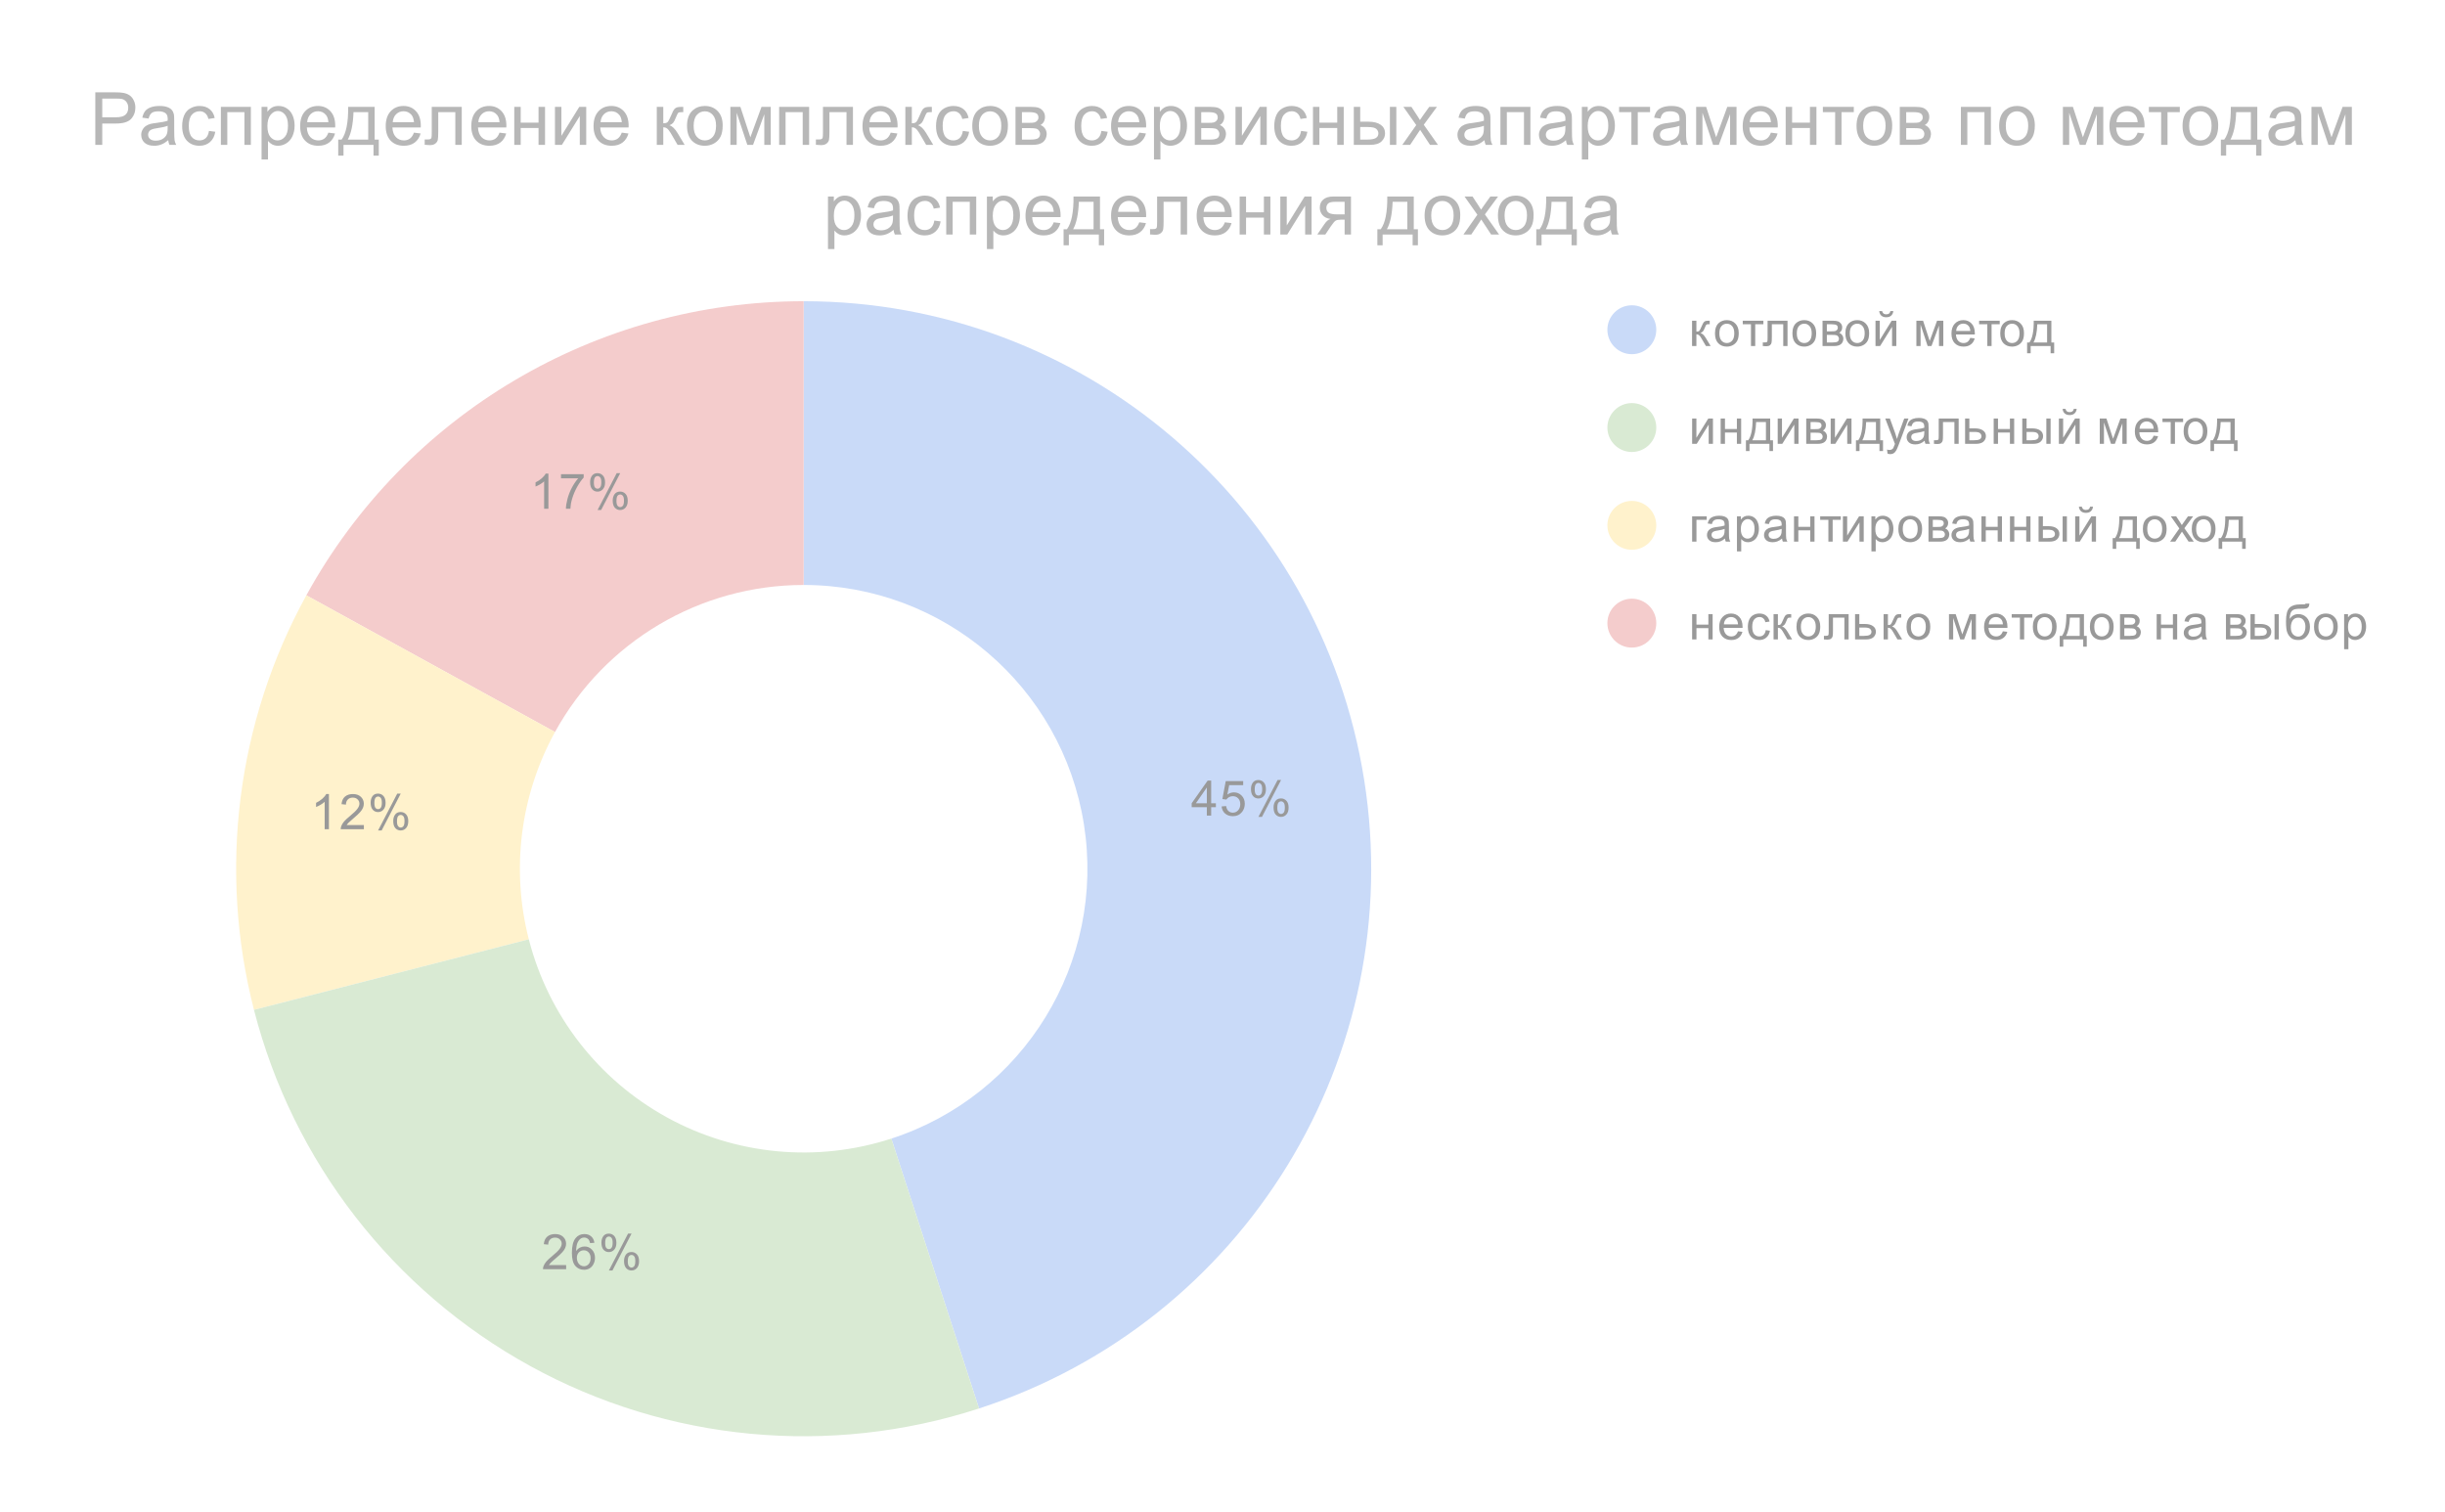 <svg version="1.1" viewBox="0.0 0.0 600.0 371.0" fill="none" stroke="none" stroke-linecap="square" stroke-miterlimit="10" width="600" height="371" xmlns:xlink="http://www.w3.org/1999/xlink" xmlns="http://www.w3.org/2000/svg"><path fill="#ffffff" d="M0 0L600.0 0L600.0 371.0L0 371.0L0 0Z" fill-rule="nonzero"/><path fill="#c9daf8" d="M197.216 73.917C265.72 73.917 324.051 123.736 334.768 191.397C345.484 259.058 305.403 324.465 240.251 345.634L218.733 279.409C251.309 268.824 271.35 236.121 265.992 202.29C260.633 168.46 231.468 143.55 197.216 143.55Z" fill-rule="nonzero"/><path fill="#f4cccc" d="M75.175 146.091C99.648 101.576 146.417 73.917 197.216 73.917L197.216 143.55C171.816 143.55 148.432 157.38 136.195 179.637Z" fill-rule="nonzero"/><path fill="#fff2cc" d="M62.324 247.818C53.515 213.508 58.111 177.132 75.175 146.091L136.195 179.637C127.663 195.157 125.365 213.346 129.77 230.5Z" fill-rule="nonzero"/><path fill="#d9ead3" d="M240.251 345.634C203.679 357.517 163.821 353.749 130.123 335.224C96.426 316.698 71.887 285.064 62.324 247.818L129.77 230.5C134.551 249.124 146.821 264.941 163.669 274.204C180.518 283.466 200.447 285.35 218.733 279.409Z" fill-rule="nonzero"/><path fill="#999999" d="M296.156 200.147L296.156 198.084L292.438 198.084L292.438 197.115L296.36 191.553L297.219 191.553L297.219 197.115L298.375 197.115L298.375 198.084L297.219 198.084L297.219 200.147L296.156 200.147ZM296.156 197.115L296.156 193.256L293.469 197.115L296.156 197.115ZM299.781 197.897L300.891 197.803Q301.016 198.615 301.453 199.022Q301.906 199.428 302.547 199.428Q303.297 199.428 303.828 198.85Q304.36 198.272 304.36 197.334Q304.36 196.428 303.844 195.912Q303.344 195.381 302.516 195.381Q302.016 195.381 301.594 195.615Q301.188 195.85 300.953 196.209L299.969 196.084L300.797 191.678L305.078 191.678L305.078 192.678L301.641 192.678L301.188 194.99Q301.953 194.443 302.797 194.443Q303.922 194.443 304.688 195.225Q305.469 196.006 305.469 197.24Q305.469 198.397 304.797 199.256Q303.969 200.287 302.547 200.287Q301.375 200.287 300.625 199.631Q299.891 198.975 299.781 197.897ZM306.985 193.615Q306.985 192.693 307.438 192.053Q307.906 191.412 308.781 191.412Q309.594 191.412 310.125 191.99Q310.656 192.568 310.656 193.678Q310.656 194.772 310.11 195.365Q309.578 195.943 308.797 195.943Q308.016 195.943 307.5 195.365Q306.985 194.787 306.985 193.615ZM308.813 192.131Q308.422 192.131 308.156 192.475Q307.906 192.818 307.906 193.725Q307.906 194.553 308.156 194.897Q308.422 195.225 308.813 195.225Q309.219 195.225 309.469 194.881Q309.735 194.537 309.735 193.647Q309.735 192.803 309.469 192.475Q309.203 192.131 308.813 192.131ZM308.813 200.459L313.516 191.412L314.375 191.412L309.688 200.459L308.813 200.459ZM312.531 198.131Q312.531 197.209 312.985 196.568Q313.453 195.928 314.344 195.928Q315.156 195.928 315.688 196.506Q316.219 197.068 316.219 198.193Q316.219 199.287 315.672 199.881Q315.141 200.459 314.344 200.459Q313.578 200.459 313.047 199.881Q312.531 199.303 312.531 198.131ZM314.375 196.647Q313.969 196.647 313.703 196.99Q313.453 197.334 313.453 198.24Q313.453 199.053 313.719 199.397Q313.985 199.74 314.375 199.74Q314.766 199.74 315.031 199.397Q315.297 199.053 315.297 198.147Q315.297 197.318 315.031 196.99Q314.766 196.647 314.375 196.647Z" fill-rule="nonzero"/><path fill="#999999" d="M138.934 310.443L138.934 311.458L133.247 311.458Q133.247 311.083 133.372 310.724Q133.591 310.146 134.059 309.583Q134.544 309.021 135.45 308.286Q136.856 307.13 137.341 306.458Q137.841 305.786 137.841 305.193Q137.841 304.568 137.387 304.146Q136.934 303.708 136.216 303.708Q135.45 303.708 134.997 304.161Q134.544 304.614 134.528 305.427L133.45 305.318Q133.559 304.099 134.278 303.474Q135.012 302.833 136.247 302.833Q137.481 302.833 138.2 303.521Q138.919 304.208 138.919 305.224Q138.919 305.739 138.7 306.239Q138.497 306.724 137.997 307.286Q137.512 307.833 136.387 308.786Q135.434 309.583 135.153 309.88Q134.887 310.161 134.716 310.443L138.934 310.443ZM145.856 304.974L144.809 305.052Q144.669 304.427 144.419 304.146Q143.981 303.693 143.356 303.693Q142.856 303.693 142.466 303.974Q141.981 304.349 141.684 305.052Q141.403 305.739 141.387 307.021Q141.762 306.443 142.309 306.161Q142.872 305.88 143.481 305.88Q144.528 305.88 145.262 306.661Q146.012 307.443 146.012 308.661Q146.012 309.474 145.653 310.177Q145.309 310.864 144.7 311.239Q144.091 311.599 143.325 311.599Q141.997 311.599 141.169 310.63Q140.341 309.661 140.341 307.443Q140.341 304.943 141.262 303.818Q142.059 302.833 143.419 302.833Q144.434 302.833 145.075 303.411Q145.731 303.974 145.856 304.974ZM141.559 308.677Q141.559 309.224 141.778 309.724Q142.012 310.208 142.419 310.474Q142.841 310.739 143.309 310.739Q143.966 310.739 144.45 310.208Q144.934 309.661 144.934 308.739Q144.934 307.849 144.45 307.333Q143.981 306.818 143.262 306.818Q142.544 306.818 142.044 307.333Q141.559 307.849 141.559 308.677ZM147.591 304.927Q147.591 304.005 148.044 303.364Q148.512 302.724 149.387 302.724Q150.2 302.724 150.731 303.302Q151.262 303.88 151.262 304.989Q151.262 306.083 150.716 306.677Q150.184 307.255 149.403 307.255Q148.622 307.255 148.106 306.677Q147.591 306.099 147.591 304.927ZM149.419 303.443Q149.028 303.443 148.762 303.786Q148.512 304.13 148.512 305.036Q148.512 305.864 148.762 306.208Q149.028 306.536 149.419 306.536Q149.825 306.536 150.075 306.193Q150.341 305.849 150.341 304.958Q150.341 304.114 150.075 303.786Q149.809 303.443 149.419 303.443ZM149.419 311.771L154.122 302.724L154.981 302.724L150.294 311.771L149.419 311.771ZM153.137 309.443Q153.137 308.521 153.591 307.88Q154.059 307.239 154.95 307.239Q155.762 307.239 156.294 307.818Q156.825 308.38 156.825 309.505Q156.825 310.599 156.278 311.193Q155.747 311.771 154.95 311.771Q154.184 311.771 153.653 311.193Q153.137 310.614 153.137 309.443ZM154.981 307.958Q154.575 307.958 154.309 308.302Q154.059 308.646 154.059 309.552Q154.059 310.364 154.325 310.708Q154.591 311.052 154.981 311.052Q155.372 311.052 155.637 310.708Q155.903 310.364 155.903 309.458Q155.903 308.63 155.637 308.302Q155.372 307.958 154.981 307.958Z" fill-rule="nonzero"/><path fill="#999999" d="M80.718 203.481L79.671 203.481L79.671 196.762Q79.281 197.122 78.656 197.497Q78.046 197.856 77.562 198.028L77.562 197.012Q78.437 196.59 79.093 196.012Q79.765 195.418 80.046 194.856L80.718 194.856L80.718 203.481ZM89.296 202.465L89.296 203.481L83.609 203.481Q83.609 203.106 83.734 202.747Q83.953 202.168 84.421 201.606Q84.906 201.043 85.812 200.309Q87.218 199.153 87.703 198.481Q88.203 197.809 88.203 197.215Q88.203 196.59 87.75 196.168Q87.296 195.731 86.578 195.731Q85.812 195.731 85.359 196.184Q84.906 196.637 84.89 197.45L83.812 197.34Q83.921 196.122 84.64 195.497Q85.375 194.856 86.609 194.856Q87.843 194.856 88.562 195.543Q89.281 196.231 89.281 197.247Q89.281 197.762 89.062 198.262Q88.859 198.747 88.359 199.309Q87.875 199.856 86.75 200.809Q85.796 201.606 85.515 201.903Q85.25 202.184 85.078 202.465L89.296 202.465ZM90.953 196.95Q90.953 196.028 91.406 195.387Q91.875 194.747 92.75 194.747Q93.562 194.747 94.093 195.325Q94.625 195.903 94.625 197.012Q94.625 198.106 94.078 198.7Q93.546 199.278 92.765 199.278Q91.984 199.278 91.468 198.7Q90.953 198.122 90.953 196.95ZM92.781 195.465Q92.39 195.465 92.125 195.809Q91.875 196.153 91.875 197.059Q91.875 197.887 92.125 198.231Q92.39 198.559 92.781 198.559Q93.187 198.559 93.437 198.215Q93.703 197.872 93.703 196.981Q93.703 196.137 93.437 195.809Q93.171 195.465 92.781 195.465ZM92.781 203.793L97.484 194.747L98.343 194.747L93.656 203.793L92.781 203.793ZM96.5 201.465Q96.5 200.543 96.953 199.903Q97.421 199.262 98.312 199.262Q99.125 199.262 99.656 199.84Q100.187 200.403 100.187 201.528Q100.187 202.622 99.64 203.215Q99.109 203.793 98.312 203.793Q97.546 203.793 97.015 203.215Q96.5 202.637 96.5 201.465ZM98.343 199.981Q97.937 199.981 97.671 200.325Q97.421 200.668 97.421 201.575Q97.421 202.387 97.687 202.731Q97.953 203.075 98.343 203.075Q98.734 203.075 99 202.731Q99.265 202.387 99.265 201.481Q99.265 200.653 99 200.325Q98.734 199.981 98.343 199.981Z" fill-rule="nonzero"/><path fill="#999999" d="M134.576 124.847L133.53 124.847L133.53 118.128Q133.139 118.487 132.514 118.862Q131.905 119.222 131.42 119.393L131.42 118.378Q132.295 117.956 132.951 117.378Q133.623 116.784 133.905 116.222L134.576 116.222L134.576 124.847ZM137.67 117.378L137.67 116.362L143.233 116.362L143.233 117.19Q142.42 118.065 141.608 119.518Q140.811 120.956 140.373 122.487Q140.045 123.565 139.967 124.847L138.873 124.847Q138.889 123.831 139.264 122.393Q139.655 120.956 140.358 119.628Q141.076 118.3 141.889 117.378L137.67 117.378ZM144.811 118.315Q144.811 117.393 145.264 116.753Q145.733 116.112 146.608 116.112Q147.42 116.112 147.951 116.69Q148.483 117.268 148.483 118.378Q148.483 119.472 147.936 120.065Q147.405 120.643 146.623 120.643Q145.842 120.643 145.326 120.065Q144.811 119.487 144.811 118.315ZM146.639 116.831Q146.248 116.831 145.983 117.175Q145.733 117.518 145.733 118.425Q145.733 119.253 145.983 119.597Q146.248 119.925 146.639 119.925Q147.045 119.925 147.295 119.581Q147.561 119.237 147.561 118.347Q147.561 117.503 147.295 117.175Q147.03 116.831 146.639 116.831ZM146.639 125.159L151.342 116.112L152.201 116.112L147.514 125.159L146.639 125.159ZM150.358 122.831Q150.358 121.909 150.811 121.268Q151.28 120.628 152.17 120.628Q152.983 120.628 153.514 121.206Q154.045 121.768 154.045 122.893Q154.045 123.987 153.498 124.581Q152.967 125.159 152.17 125.159Q151.405 125.159 150.873 124.581Q150.358 124.003 150.358 122.831ZM152.201 121.347Q151.795 121.347 151.53 121.69Q151.28 122.034 151.28 122.94Q151.28 123.753 151.545 124.097Q151.811 124.44 152.201 124.44Q152.592 124.44 152.858 124.097Q153.123 123.753 153.123 122.847Q153.123 122.018 152.858 121.69Q152.592 121.347 152.201 121.347Z" fill-rule="nonzero"/><path fill="#c9daf8" d="M406.45 80.917C406.45 84.23 403.764 86.917 400.45 86.917C397.136 86.917 394.45 84.23 394.45 80.917C394.45 77.603 397.136 74.917 400.45 74.917C403.764 74.917 406.45 77.603 406.45 80.917Z" fill-rule="nonzero"/><path fill="#999999" d="M415.231 78.698L416.294 78.698L416.294 81.385Q416.794 81.385 416.997 81.198Q417.2 80.995 417.591 80.057Q417.903 79.323 418.091 79.089Q418.294 78.854 418.544 78.776Q418.794 78.698 419.356 78.698L419.559 78.698L419.559 79.573L419.262 79.557Q418.856 79.557 418.731 79.682Q418.606 79.807 418.356 80.448Q418.122 81.057 417.919 81.292Q417.716 81.526 417.309 81.729Q417.981 81.901 418.637 82.995L419.794 84.917L418.637 84.917L417.512 82.995Q417.169 82.401 416.903 82.229Q416.653 82.042 416.294 82.042L416.294 84.917L415.231 84.917L415.231 78.698ZM420.856 81.807Q420.856 80.073 421.809 79.245Q422.606 78.557 423.762 78.557Q425.044 78.557 425.856 79.401Q426.684 80.229 426.684 81.714Q426.684 82.917 426.325 83.604Q425.966 84.292 425.262 84.682Q424.575 85.057 423.762 85.057Q422.466 85.057 421.653 84.229Q420.856 83.385 420.856 81.807ZM421.934 81.807Q421.934 82.995 422.45 83.589Q422.981 84.182 423.762 84.182Q424.559 84.182 425.075 83.589Q425.591 82.995 425.591 81.776Q425.591 80.62 425.059 80.026Q424.544 79.432 423.762 79.432Q422.981 79.432 422.45 80.026Q421.934 80.604 421.934 81.807ZM427.669 78.698L432.731 78.698L432.731 79.573L430.731 79.573L430.731 84.917L429.684 84.917L429.684 79.573L427.669 79.573L427.669 78.698ZM433.762 78.698L438.653 78.698L438.653 84.917L437.606 84.917L437.606 79.573L434.809 79.573L434.809 82.667Q434.809 83.745 434.731 84.104Q434.669 84.448 434.356 84.714Q434.044 84.964 433.434 84.964Q433.075 84.964 432.591 84.917L432.591 84.026L433.059 84.026Q433.387 84.026 433.528 83.964Q433.669 83.901 433.716 83.76Q433.762 83.604 433.762 82.792L433.762 78.698ZM439.856 81.807Q439.856 80.073 440.809 79.245Q441.606 78.557 442.762 78.557Q444.044 78.557 444.856 79.401Q445.684 80.229 445.684 81.714Q445.684 82.917 445.325 83.604Q444.966 84.292 444.262 84.682Q443.575 85.057 442.762 85.057Q441.466 85.057 440.653 84.229Q439.856 83.385 439.856 81.807ZM440.934 81.807Q440.934 82.995 441.45 83.589Q441.981 84.182 442.762 84.182Q443.559 84.182 444.075 83.589Q444.591 82.995 444.591 81.776Q444.591 80.62 444.059 80.026Q443.544 79.432 442.762 79.432Q441.981 79.432 441.45 80.026Q440.934 80.604 440.934 81.807ZM447.247 78.698L449.684 78.698Q450.575 78.698 451.012 78.854Q451.45 78.995 451.762 79.401Q452.075 79.792 452.075 80.339Q452.075 80.792 451.887 81.12Q451.7 81.448 451.341 81.682Q451.778 81.823 452.059 82.229Q452.356 82.62 452.356 83.182Q452.294 84.057 451.716 84.495Q451.153 84.917 450.059 84.917L447.247 84.917L447.247 78.698ZM448.309 81.307L449.434 81.307Q450.106 81.307 450.356 81.245Q450.606 81.167 450.794 80.964Q450.997 80.745 450.997 80.448Q450.997 79.948 450.653 79.76Q450.309 79.573 449.466 79.573L448.309 79.573L448.309 81.307ZM448.309 84.042L449.684 84.042Q450.591 84.042 450.919 83.839Q451.262 83.635 451.278 83.12Q451.278 82.823 451.075 82.573Q450.887 82.307 450.575 82.245Q450.262 82.182 449.575 82.182L448.309 82.182L448.309 84.042ZM452.856 81.807Q452.856 80.073 453.809 79.245Q454.606 78.557 455.762 78.557Q457.044 78.557 457.856 79.401Q458.684 80.229 458.684 81.714Q458.684 82.917 458.325 83.604Q457.966 84.292 457.262 84.682Q456.575 85.057 455.762 85.057Q454.466 85.057 453.653 84.229Q452.856 83.385 452.856 81.807ZM453.934 81.807Q453.934 82.995 454.45 83.589Q454.981 84.182 455.762 84.182Q456.559 84.182 457.075 83.589Q457.591 82.995 457.591 81.776Q457.591 80.62 457.059 80.026Q456.544 79.432 455.762 79.432Q454.981 79.432 454.45 80.026Q453.934 80.604 453.934 81.807ZM460.247 78.698L461.294 78.698L461.294 83.432L464.216 78.698L465.356 78.698L465.356 84.917L464.309 84.917L464.309 80.198L461.372 84.917L460.247 84.917L460.247 78.698ZM463.903 76.339L464.622 76.339Q464.528 77.073 464.075 77.464Q463.637 77.854 462.887 77.854Q462.137 77.854 461.684 77.464Q461.247 77.073 461.153 76.339L461.872 76.339Q461.966 76.729 462.2 76.932Q462.45 77.135 462.856 77.135Q463.325 77.135 463.575 76.948Q463.825 76.745 463.903 76.339ZM470.278 78.698L471.919 78.698L473.544 83.667L475.356 78.698L476.887 78.698L476.887 84.917L475.825 84.917L475.825 79.901L473.981 84.917L473.044 84.917L471.309 79.667L471.309 84.917L470.278 84.917L470.278 78.698ZM483.497 82.917L484.591 83.042Q484.341 83.995 483.637 84.526Q482.934 85.057 481.856 85.057Q480.497 85.057 479.684 84.214Q478.887 83.37 478.887 81.854Q478.887 80.292 479.7 79.432Q480.512 78.557 481.794 78.557Q483.044 78.557 483.825 79.401Q484.622 80.245 484.622 81.792Q484.622 81.885 484.622 82.073L479.981 82.073Q480.044 83.104 480.559 83.651Q481.075 84.182 481.856 84.182Q482.434 84.182 482.841 83.885Q483.262 83.573 483.497 82.917ZM480.044 81.214L483.512 81.214Q483.45 80.417 483.122 80.026Q482.606 79.417 481.809 79.417Q481.075 79.417 480.575 79.901Q480.091 80.385 480.044 81.214ZM485.669 78.698L490.731 78.698L490.731 79.573L488.731 79.573L488.731 84.917L487.684 84.917L487.684 79.573L485.669 79.573L485.669 78.698ZM490.856 81.807Q490.856 80.073 491.809 79.245Q492.606 78.557 493.762 78.557Q495.044 78.557 495.856 79.401Q496.684 80.229 496.684 81.714Q496.684 82.917 496.325 83.604Q495.966 84.292 495.262 84.682Q494.575 85.057 493.762 85.057Q492.466 85.057 491.653 84.229Q490.856 83.385 490.856 81.807ZM491.934 81.807Q491.934 82.995 492.45 83.589Q492.981 84.182 493.762 84.182Q494.559 84.182 495.075 83.589Q495.591 82.995 495.591 81.776Q495.591 80.62 495.059 80.026Q494.544 79.432 493.762 79.432Q492.981 79.432 492.45 80.026Q491.934 80.604 491.934 81.807ZM499.075 78.698L503.403 78.698L503.403 84.042L504.091 84.042L504.091 86.682L503.216 86.682L503.216 84.917L498.325 84.917L498.325 86.682L497.45 86.682L497.45 84.042L498.012 84.042Q499.122 82.542 499.075 78.698ZM499.95 79.573Q499.841 82.589 499.012 84.042L502.356 84.042L502.356 79.573L499.95 79.573Z" fill-rule="nonzero"/><path fill="#d9ead3" d="M406.45 104.917C406.45 108.23 403.764 110.917 400.45 110.917C397.136 110.917 394.45 108.23 394.45 104.917C394.45 101.603 397.136 98.917 400.45 98.917C403.764 98.917 406.45 101.603 406.45 104.917Z" fill-rule="nonzero"/><path fill="#999999" d="M415.247 102.698L416.294 102.698L416.294 107.432L419.216 102.698L420.356 102.698L420.356 108.917L419.309 108.917L419.309 104.198L416.372 108.917L415.247 108.917L415.247 102.698ZM422.247 102.698L423.309 102.698L423.309 105.276L426.231 105.276L426.231 102.698L427.278 102.698L427.278 108.917L426.231 108.917L426.231 106.151L423.309 106.151L423.309 108.917L422.247 108.917L422.247 102.698ZM430.075 102.698L434.403 102.698L434.403 108.042L435.091 108.042L435.091 110.682L434.216 110.682L434.216 108.917L429.325 108.917L429.325 110.682L428.45 110.682L428.45 108.042L429.012 108.042Q430.122 106.542 430.075 102.698ZM430.95 103.573Q430.841 106.589 430.012 108.042L433.356 108.042L433.356 103.573L430.95 103.573ZM436.247 102.698L437.294 102.698L437.294 107.432L440.216 102.698L441.356 102.698L441.356 108.917L440.309 108.917L440.309 104.198L437.372 108.917L436.247 108.917L436.247 102.698ZM443.247 102.698L445.684 102.698Q446.575 102.698 447.012 102.854Q447.45 102.995 447.762 103.401Q448.075 103.792 448.075 104.339Q448.075 104.792 447.887 105.12Q447.7 105.448 447.341 105.682Q447.778 105.823 448.059 106.229Q448.356 106.62 448.356 107.182Q448.294 108.057 447.716 108.495Q447.153 108.917 446.059 108.917L443.247 108.917L443.247 102.698ZM444.309 105.307L445.434 105.307Q446.106 105.307 446.356 105.245Q446.606 105.167 446.794 104.964Q446.997 104.745 446.997 104.448Q446.997 103.948 446.653 103.76Q446.309 103.573 445.466 103.573L444.309 103.573L444.309 105.307ZM444.309 108.042L445.684 108.042Q446.591 108.042 446.919 107.839Q447.262 107.635 447.278 107.12Q447.278 106.823 447.075 106.573Q446.887 106.307 446.575 106.245Q446.262 106.182 445.575 106.182L444.309 106.182L444.309 108.042ZM449.247 102.698L450.294 102.698L450.294 107.432L453.216 102.698L454.356 102.698L454.356 108.917L453.309 108.917L453.309 104.198L450.372 108.917L449.247 108.917L449.247 102.698ZM457.075 102.698L461.403 102.698L461.403 108.042L462.091 108.042L462.091 110.682L461.216 110.682L461.216 108.917L456.325 108.917L456.325 110.682L455.45 110.682L455.45 108.042L456.012 108.042Q457.122 106.542 457.075 102.698ZM457.95 103.573Q457.841 106.589 457.012 108.042L460.356 108.042L460.356 103.573L457.95 103.573ZM463.2 111.307L463.075 110.323Q463.419 110.417 463.684 110.417Q464.028 110.417 464.231 110.292Q464.45 110.182 464.591 109.979Q464.684 109.807 464.919 109.182Q464.934 109.104 465.012 108.932L462.637 102.698L463.778 102.698L465.075 106.292Q465.325 106.979 465.528 107.745Q465.716 107.01 465.966 106.323L467.294 102.698L468.341 102.698L465.981 109.026Q465.591 110.042 465.387 110.432Q465.106 110.964 464.731 111.198Q464.372 111.448 463.872 111.448Q463.575 111.448 463.2 111.307ZM472.309 108.151Q471.716 108.651 471.169 108.854Q470.637 109.057 470.012 109.057Q468.981 109.057 468.434 108.557Q467.887 108.057 467.887 107.276Q467.887 106.823 468.091 106.448Q468.294 106.057 468.637 105.839Q468.981 105.604 469.403 105.495Q469.7 105.401 470.341 105.323Q471.606 105.182 472.216 104.964Q472.216 104.745 472.216 104.698Q472.216 104.042 471.919 103.776Q471.512 103.432 470.716 103.432Q469.981 103.432 469.622 103.698Q469.262 103.948 469.091 104.604L468.059 104.464Q468.2 103.807 468.528 103.401Q468.856 102.995 469.466 102.776Q470.075 102.557 470.872 102.557Q471.669 102.557 472.169 102.745Q472.669 102.932 472.903 103.214Q473.137 103.495 473.231 103.932Q473.278 104.198 473.278 104.901L473.278 106.307Q473.278 107.776 473.341 108.167Q473.419 108.557 473.622 108.917L472.512 108.917Q472.356 108.589 472.309 108.151ZM472.216 105.792Q471.637 106.026 470.497 106.198Q469.841 106.292 469.575 106.417Q469.309 106.526 469.153 106.745Q469.012 106.964 469.012 107.245Q469.012 107.667 469.325 107.948Q469.653 108.229 470.262 108.229Q470.872 108.229 471.341 107.964Q471.825 107.698 472.044 107.229Q472.216 106.87 472.216 106.182L472.216 105.792ZM475.762 102.698L480.653 102.698L480.653 108.917L479.606 108.917L479.606 103.573L476.809 103.573L476.809 106.667Q476.809 107.745 476.731 108.104Q476.669 108.448 476.356 108.714Q476.044 108.964 475.434 108.964Q475.075 108.964 474.591 108.917L474.591 108.026L475.059 108.026Q475.387 108.026 475.528 107.964Q475.669 107.901 475.716 107.76Q475.762 107.604 475.762 106.792L475.762 102.698ZM482.231 102.698L483.278 102.698L483.278 105.12L484.622 105.12Q485.919 105.12 486.622 105.635Q487.341 106.135 487.341 107.026Q487.341 107.807 486.747 108.37Q486.153 108.917 484.856 108.917L482.231 108.917L482.231 102.698ZM483.278 108.042L484.387 108.042Q485.387 108.042 485.809 107.807Q486.247 107.557 486.247 107.042Q486.247 106.635 485.919 106.323Q485.606 105.995 484.528 105.995L483.278 105.995L483.278 108.042ZM489.247 102.698L490.309 102.698L490.309 105.276L493.231 105.276L493.231 102.698L494.278 102.698L494.278 108.917L493.231 108.917L493.231 106.151L490.309 106.151L490.309 108.917L489.247 108.917L489.247 102.698ZM502.169 102.698L503.216 102.698L503.216 108.917L502.169 108.917L502.169 102.698ZM496.262 102.698L497.325 102.698L497.325 105.12L498.653 105.12Q499.966 105.12 500.669 105.635Q501.372 106.135 501.372 107.026Q501.372 107.807 500.778 108.37Q500.2 108.917 498.903 108.917L496.262 108.917L496.262 102.698ZM497.325 108.042L498.434 108.042Q499.434 108.042 499.856 107.807Q500.278 107.557 500.278 107.042Q500.278 106.635 499.966 106.323Q499.653 105.995 498.575 105.995L497.325 105.995L497.325 108.042ZM505.247 102.698L506.294 102.698L506.294 107.432L509.216 102.698L510.356 102.698L510.356 108.917L509.309 108.917L509.309 104.198L506.372 108.917L505.247 108.917L505.247 102.698ZM508.903 100.339L509.622 100.339Q509.528 101.073 509.075 101.464Q508.637 101.854 507.887 101.854Q507.137 101.854 506.684 101.464Q506.247 101.073 506.153 100.339L506.872 100.339Q506.966 100.729 507.2 100.932Q507.45 101.135 507.856 101.135Q508.325 101.135 508.575 100.948Q508.825 100.745 508.903 100.339ZM515.278 102.698L516.919 102.698L518.544 107.667L520.356 102.698L521.888 102.698L521.888 108.917L520.825 108.917L520.825 103.901L518.981 108.917L518.044 108.917L516.309 103.667L516.309 108.917L515.278 108.917L515.278 102.698ZM528.497 106.917L529.591 107.042Q529.341 107.995 528.638 108.526Q527.934 109.057 526.856 109.057Q525.497 109.057 524.684 108.214Q523.888 107.37 523.888 105.854Q523.888 104.292 524.7 103.432Q525.513 102.557 526.794 102.557Q528.044 102.557 528.825 103.401Q529.622 104.245 529.622 105.792Q529.622 105.885 529.622 106.073L524.981 106.073Q525.044 107.104 525.559 107.651Q526.075 108.182 526.856 108.182Q527.434 108.182 527.841 107.885Q528.263 107.573 528.497 106.917ZM525.044 105.214L528.513 105.214Q528.45 104.417 528.122 104.026Q527.606 103.417 526.809 103.417Q526.075 103.417 525.575 103.901Q525.091 104.385 525.044 105.214ZM530.669 102.698L535.731 102.698L535.731 103.573L533.731 103.573L533.731 108.917L532.684 108.917L532.684 103.573L530.669 103.573L530.669 102.698ZM535.856 105.807Q535.856 104.073 536.809 103.245Q537.606 102.557 538.763 102.557Q540.044 102.557 540.856 103.401Q541.684 104.229 541.684 105.714Q541.684 106.917 541.325 107.604Q540.966 108.292 540.263 108.682Q539.575 109.057 538.763 109.057Q537.466 109.057 536.653 108.229Q535.856 107.385 535.856 105.807ZM536.934 105.807Q536.934 106.995 537.45 107.589Q537.981 108.182 538.763 108.182Q539.559 108.182 540.075 107.589Q540.591 106.995 540.591 105.776Q540.591 104.62 540.059 104.026Q539.544 103.432 538.763 103.432Q537.981 103.432 537.45 104.026Q536.934 104.604 536.934 105.807ZM544.075 102.698L548.403 102.698L548.403 108.042L549.091 108.042L549.091 110.682L548.216 110.682L548.216 108.917L543.325 108.917L543.325 110.682L542.45 110.682L542.45 108.042L543.013 108.042Q544.122 106.542 544.075 102.698ZM544.95 103.573Q544.841 106.589 544.013 108.042L547.356 108.042L547.356 103.573L544.95 103.573Z" fill-rule="nonzero"/><path fill="#fff2cc" d="M406.45 128.917C406.45 132.23 403.764 134.917 400.45 134.917C397.136 134.917 394.45 132.23 394.45 128.917C394.45 125.603 397.136 122.917 400.45 122.917C403.764 122.917 406.45 125.603 406.45 128.917Z" fill-rule="nonzero"/><path fill="#999999" d="M415.247 126.698L418.825 126.698L418.825 127.573L416.309 127.573L416.309 132.917L415.247 132.917L415.247 126.698ZM423.309 132.151Q422.716 132.651 422.169 132.854Q421.637 133.057 421.012 133.057Q419.981 133.057 419.434 132.557Q418.887 132.057 418.887 131.276Q418.887 130.823 419.091 130.448Q419.294 130.057 419.637 129.839Q419.981 129.604 420.403 129.495Q420.7 129.401 421.341 129.323Q422.606 129.182 423.216 128.964Q423.216 128.745 423.216 128.698Q423.216 128.042 422.919 127.776Q422.512 127.432 421.716 127.432Q420.981 127.432 420.622 127.698Q420.262 127.948 420.091 128.604L419.059 128.464Q419.2 127.807 419.528 127.401Q419.856 126.995 420.466 126.776Q421.075 126.557 421.872 126.557Q422.669 126.557 423.169 126.745Q423.669 126.932 423.903 127.214Q424.137 127.495 424.231 127.932Q424.278 128.198 424.278 128.901L424.278 130.307Q424.278 131.776 424.341 132.167Q424.419 132.557 424.622 132.917L423.512 132.917Q423.356 132.589 423.309 132.151ZM423.216 129.792Q422.637 130.026 421.497 130.198Q420.841 130.292 420.575 130.417Q420.309 130.526 420.153 130.745Q420.012 130.964 420.012 131.245Q420.012 131.667 420.325 131.948Q420.653 132.229 421.262 132.229Q421.872 132.229 422.341 131.964Q422.825 131.698 423.044 131.229Q423.216 130.87 423.216 130.182L423.216 129.792ZM426.247 135.307L426.247 126.698L427.2 126.698L427.2 127.495Q427.544 127.026 427.966 126.792Q428.403 126.557 429.012 126.557Q429.809 126.557 430.419 126.964Q431.028 127.37 431.325 128.12Q431.637 128.87 431.637 129.76Q431.637 130.714 431.294 131.479Q430.966 132.245 430.309 132.651Q429.653 133.057 428.934 133.057Q428.403 133.057 427.981 132.839Q427.559 132.604 427.294 132.276L427.294 135.307L426.247 135.307ZM427.2 129.839Q427.2 131.042 427.684 131.62Q428.169 132.182 428.856 132.182Q429.559 132.182 430.059 131.589Q430.559 130.995 430.559 129.745Q430.559 128.557 430.075 127.979Q429.591 127.385 428.903 127.385Q428.231 127.385 427.716 128.01Q427.2 128.635 427.2 129.839ZM437.309 132.151Q436.716 132.651 436.169 132.854Q435.637 133.057 435.012 133.057Q433.981 133.057 433.434 132.557Q432.887 132.057 432.887 131.276Q432.887 130.823 433.091 130.448Q433.294 130.057 433.637 129.839Q433.981 129.604 434.403 129.495Q434.7 129.401 435.341 129.323Q436.606 129.182 437.216 128.964Q437.216 128.745 437.216 128.698Q437.216 128.042 436.919 127.776Q436.512 127.432 435.716 127.432Q434.981 127.432 434.622 127.698Q434.262 127.948 434.091 128.604L433.059 128.464Q433.2 127.807 433.528 127.401Q433.856 126.995 434.466 126.776Q435.075 126.557 435.872 126.557Q436.669 126.557 437.169 126.745Q437.669 126.932 437.903 127.214Q438.137 127.495 438.231 127.932Q438.278 128.198 438.278 128.901L438.278 130.307Q438.278 131.776 438.341 132.167Q438.419 132.557 438.622 132.917L437.512 132.917Q437.356 132.589 437.309 132.151ZM437.216 129.792Q436.637 130.026 435.497 130.198Q434.841 130.292 434.575 130.417Q434.309 130.526 434.153 130.745Q434.012 130.964 434.012 131.245Q434.012 131.667 434.325 131.948Q434.653 132.229 435.262 132.229Q435.872 132.229 436.341 131.964Q436.825 131.698 437.044 131.229Q437.216 130.87 437.216 130.182L437.216 129.792ZM440.247 126.698L441.309 126.698L441.309 129.276L444.231 129.276L444.231 126.698L445.278 126.698L445.278 132.917L444.231 132.917L444.231 130.151L441.309 130.151L441.309 132.917L440.247 132.917L440.247 126.698ZM446.669 126.698L451.731 126.698L451.731 127.573L449.731 127.573L449.731 132.917L448.684 132.917L448.684 127.573L446.669 127.573L446.669 126.698ZM452.247 126.698L453.294 126.698L453.294 131.432L456.216 126.698L457.356 126.698L457.356 132.917L456.309 132.917L456.309 128.198L453.372 132.917L452.247 132.917L452.247 126.698ZM459.247 135.307L459.247 126.698L460.2 126.698L460.2 127.495Q460.544 127.026 460.966 126.792Q461.403 126.557 462.012 126.557Q462.809 126.557 463.419 126.964Q464.028 127.37 464.325 128.12Q464.637 128.87 464.637 129.76Q464.637 130.714 464.294 131.479Q463.966 132.245 463.309 132.651Q462.653 133.057 461.934 133.057Q461.403 133.057 460.981 132.839Q460.559 132.604 460.294 132.276L460.294 135.307L459.247 135.307ZM460.2 129.839Q460.2 131.042 460.684 131.62Q461.169 132.182 461.856 132.182Q462.559 132.182 463.059 131.589Q463.559 130.995 463.559 129.745Q463.559 128.557 463.075 127.979Q462.591 127.385 461.903 127.385Q461.231 127.385 460.716 128.01Q460.2 128.635 460.2 129.839ZM465.856 129.807Q465.856 128.073 466.809 127.245Q467.606 126.557 468.762 126.557Q470.044 126.557 470.856 127.401Q471.684 128.229 471.684 129.714Q471.684 130.917 471.325 131.604Q470.966 132.292 470.262 132.682Q469.575 133.057 468.762 133.057Q467.466 133.057 466.653 132.229Q465.856 131.385 465.856 129.807ZM466.934 129.807Q466.934 130.995 467.45 131.589Q467.981 132.182 468.762 132.182Q469.559 132.182 470.075 131.589Q470.591 130.995 470.591 129.776Q470.591 128.62 470.059 128.026Q469.544 127.432 468.762 127.432Q467.981 127.432 467.45 128.026Q466.934 128.604 466.934 129.807ZM473.247 126.698L475.684 126.698Q476.575 126.698 477.012 126.854Q477.45 126.995 477.762 127.401Q478.075 127.792 478.075 128.339Q478.075 128.792 477.887 129.12Q477.7 129.448 477.341 129.682Q477.778 129.823 478.059 130.229Q478.356 130.62 478.356 131.182Q478.294 132.057 477.716 132.495Q477.153 132.917 476.059 132.917L473.247 132.917L473.247 126.698ZM474.309 129.307L475.434 129.307Q476.106 129.307 476.356 129.245Q476.606 129.167 476.794 128.964Q476.997 128.745 476.997 128.448Q476.997 127.948 476.653 127.76Q476.309 127.573 475.466 127.573L474.309 127.573L474.309 129.307ZM474.309 132.042L475.684 132.042Q476.591 132.042 476.919 131.839Q477.262 131.635 477.278 131.12Q477.278 130.823 477.075 130.573Q476.887 130.307 476.575 130.245Q476.262 130.182 475.575 130.182L474.309 130.182L474.309 132.042ZM483.309 132.151Q482.716 132.651 482.169 132.854Q481.637 133.057 481.012 133.057Q479.981 133.057 479.434 132.557Q478.887 132.057 478.887 131.276Q478.887 130.823 479.091 130.448Q479.294 130.057 479.637 129.839Q479.981 129.604 480.403 129.495Q480.7 129.401 481.341 129.323Q482.606 129.182 483.216 128.964Q483.216 128.745 483.216 128.698Q483.216 128.042 482.919 127.776Q482.512 127.432 481.716 127.432Q480.981 127.432 480.622 127.698Q480.262 127.948 480.091 128.604L479.059 128.464Q479.2 127.807 479.528 127.401Q479.856 126.995 480.466 126.776Q481.075 126.557 481.872 126.557Q482.669 126.557 483.169 126.745Q483.669 126.932 483.903 127.214Q484.137 127.495 484.231 127.932Q484.278 128.198 484.278 128.901L484.278 130.307Q484.278 131.776 484.341 132.167Q484.419 132.557 484.622 132.917L483.512 132.917Q483.356 132.589 483.309 132.151ZM483.216 129.792Q482.637 130.026 481.497 130.198Q480.841 130.292 480.575 130.417Q480.309 130.526 480.153 130.745Q480.012 130.964 480.012 131.245Q480.012 131.667 480.325 131.948Q480.653 132.229 481.262 132.229Q481.872 132.229 482.341 131.964Q482.825 131.698 483.044 131.229Q483.216 130.87 483.216 130.182L483.216 129.792ZM486.247 126.698L487.309 126.698L487.309 129.276L490.231 129.276L490.231 126.698L491.278 126.698L491.278 132.917L490.231 132.917L490.231 130.151L487.309 130.151L487.309 132.917L486.247 132.917L486.247 126.698ZM493.247 126.698L494.309 126.698L494.309 129.276L497.231 129.276L497.231 126.698L498.278 126.698L498.278 132.917L497.231 132.917L497.231 130.151L494.309 130.151L494.309 132.917L493.247 132.917L493.247 126.698ZM506.169 126.698L507.216 126.698L507.216 132.917L506.169 132.917L506.169 126.698ZM500.262 126.698L501.325 126.698L501.325 129.12L502.653 129.12Q503.966 129.12 504.669 129.635Q505.372 130.135 505.372 131.026Q505.372 131.807 504.778 132.37Q504.2 132.917 502.903 132.917L500.262 132.917L500.262 126.698ZM501.325 132.042L502.434 132.042Q503.434 132.042 503.856 131.807Q504.278 131.557 504.278 131.042Q504.278 130.635 503.966 130.323Q503.653 129.995 502.575 129.995L501.325 129.995L501.325 132.042ZM509.247 126.698L510.294 126.698L510.294 131.432L513.216 126.698L514.356 126.698L514.356 132.917L513.309 132.917L513.309 128.198L510.372 132.917L509.247 132.917L509.247 126.698ZM512.903 124.339L513.622 124.339Q513.528 125.073 513.075 125.464Q512.638 125.854 511.887 125.854Q511.137 125.854 510.684 125.464Q510.247 125.073 510.153 124.339L510.872 124.339Q510.966 124.729 511.2 124.932Q511.45 125.135 511.856 125.135Q512.325 125.135 512.575 124.948Q512.825 124.745 512.903 124.339ZM520.075 126.698L524.403 126.698L524.403 132.042L525.091 132.042L525.091 134.682L524.216 134.682L524.216 132.917L519.325 132.917L519.325 134.682L518.45 134.682L518.45 132.042L519.013 132.042Q520.122 130.542 520.075 126.698ZM520.95 127.573Q520.841 130.589 520.013 132.042L523.356 132.042L523.356 127.573L520.95 127.573ZM525.856 129.807Q525.856 128.073 526.809 127.245Q527.606 126.557 528.763 126.557Q530.044 126.557 530.856 127.401Q531.684 128.229 531.684 129.714Q531.684 130.917 531.325 131.604Q530.966 132.292 530.263 132.682Q529.575 133.057 528.763 133.057Q527.466 133.057 526.653 132.229Q525.856 131.385 525.856 129.807ZM526.934 129.807Q526.934 130.995 527.45 131.589Q527.981 132.182 528.763 132.182Q529.559 132.182 530.075 131.589Q530.591 130.995 530.591 129.776Q530.591 128.62 530.059 128.026Q529.544 127.432 528.763 127.432Q527.981 127.432 527.45 128.026Q526.934 128.604 526.934 129.807ZM532.544 132.917L534.809 129.682L532.716 126.698L534.028 126.698L534.981 128.151Q535.247 128.573 535.419 128.854Q535.669 128.464 535.888 128.167L536.934 126.698L538.2 126.698L536.044 129.62L538.356 132.917L537.075 132.917L535.794 130.979L535.45 130.464L533.809 132.917L532.544 132.917ZM537.856 129.807Q537.856 128.073 538.809 127.245Q539.606 126.557 540.763 126.557Q542.044 126.557 542.856 127.401Q543.684 128.229 543.684 129.714Q543.684 130.917 543.325 131.604Q542.966 132.292 542.263 132.682Q541.575 133.057 540.763 133.057Q539.466 133.057 538.653 132.229Q537.856 131.385 537.856 129.807ZM538.934 129.807Q538.934 130.995 539.45 131.589Q539.981 132.182 540.763 132.182Q541.559 132.182 542.075 131.589Q542.591 130.995 542.591 129.776Q542.591 128.62 542.059 128.026Q541.544 127.432 540.763 127.432Q539.981 127.432 539.45 128.026Q538.934 128.604 538.934 129.807ZM546.075 126.698L550.403 126.698L550.403 132.042L551.091 132.042L551.091 134.682L550.216 134.682L550.216 132.917L545.325 132.917L545.325 134.682L544.45 134.682L544.45 132.042L545.013 132.042Q546.122 130.542 546.075 126.698ZM546.95 127.573Q546.841 130.589 546.013 132.042L549.356 132.042L549.356 127.573L546.95 127.573Z" fill-rule="nonzero"/><path fill="#f4cccc" d="M406.45 152.917C406.45 156.23 403.764 158.917 400.45 158.917C397.136 158.917 394.45 156.23 394.45 152.917C394.45 149.603 397.136 146.917 400.45 146.917C403.764 146.917 406.45 149.603 406.45 152.917Z" fill-rule="nonzero"/><path fill="#999999" d="M415.247 150.698L416.309 150.698L416.309 153.276L419.231 153.276L419.231 150.698L420.278 150.698L420.278 156.917L419.231 156.917L419.231 154.151L416.309 154.151L416.309 156.917L415.247 156.917L415.247 150.698ZM426.497 154.917L427.591 155.042Q427.341 155.995 426.637 156.526Q425.934 157.057 424.856 157.057Q423.497 157.057 422.684 156.214Q421.887 155.37 421.887 153.854Q421.887 152.292 422.7 151.432Q423.512 150.557 424.794 150.557Q426.044 150.557 426.825 151.401Q427.622 152.245 427.622 153.792Q427.622 153.885 427.622 154.073L422.981 154.073Q423.044 155.104 423.559 155.651Q424.075 156.182 424.856 156.182Q425.434 156.182 425.841 155.885Q426.262 155.573 426.497 154.917ZM423.044 153.214L426.512 153.214Q426.45 152.417 426.122 152.026Q425.606 151.417 424.809 151.417Q424.075 151.417 423.575 151.901Q423.091 152.385 423.044 153.214ZM433.309 154.635L434.341 154.776Q434.169 155.839 433.466 156.448Q432.762 157.057 431.747 157.057Q430.466 157.057 429.684 156.229Q428.919 155.385 428.919 153.823Q428.919 152.823 429.247 152.073Q429.591 151.307 430.262 150.932Q430.95 150.557 431.762 150.557Q432.762 150.557 433.403 151.073Q434.059 151.573 434.247 152.526L433.216 152.682Q433.075 152.057 432.7 151.745Q432.325 151.417 431.794 151.417Q430.997 151.417 430.497 151.995Q429.997 152.557 429.997 153.792Q429.997 155.057 430.481 155.62Q430.966 156.182 431.731 156.182Q432.356 156.182 432.762 155.807Q433.184 155.432 433.309 154.635ZM435.231 150.698L436.294 150.698L436.294 153.385Q436.794 153.385 436.997 153.198Q437.2 152.995 437.591 152.057Q437.903 151.323 438.091 151.089Q438.294 150.854 438.544 150.776Q438.794 150.698 439.356 150.698L439.559 150.698L439.559 151.573L439.262 151.557Q438.856 151.557 438.731 151.682Q438.606 151.807 438.356 152.448Q438.122 153.057 437.919 153.292Q437.716 153.526 437.309 153.729Q437.981 153.901 438.637 154.995L439.794 156.917L438.637 156.917L437.512 154.995Q437.169 154.401 436.903 154.229Q436.653 154.042 436.294 154.042L436.294 156.917L435.231 156.917L435.231 150.698ZM440.856 153.807Q440.856 152.073 441.809 151.245Q442.606 150.557 443.762 150.557Q445.044 150.557 445.856 151.401Q446.684 152.229 446.684 153.714Q446.684 154.917 446.325 155.604Q445.966 156.292 445.262 156.682Q444.575 157.057 443.762 157.057Q442.466 157.057 441.653 156.229Q440.856 155.385 440.856 153.807ZM441.934 153.807Q441.934 154.995 442.45 155.589Q442.981 156.182 443.762 156.182Q444.559 156.182 445.075 155.589Q445.591 154.995 445.591 153.776Q445.591 152.62 445.059 152.026Q444.544 151.432 443.762 151.432Q442.981 151.432 442.45 152.026Q441.934 152.604 441.934 153.807ZM448.762 150.698L453.653 150.698L453.653 156.917L452.606 156.917L452.606 151.573L449.809 151.573L449.809 154.667Q449.809 155.745 449.731 156.104Q449.669 156.448 449.356 156.714Q449.044 156.964 448.434 156.964Q448.075 156.964 447.591 156.917L447.591 156.026L448.059 156.026Q448.387 156.026 448.528 155.964Q448.669 155.901 448.716 155.76Q448.762 155.604 448.762 154.792L448.762 150.698ZM455.231 150.698L456.278 150.698L456.278 153.12L457.622 153.12Q458.919 153.12 459.622 153.635Q460.341 154.135 460.341 155.026Q460.341 155.807 459.747 156.37Q459.153 156.917 457.856 156.917L455.231 156.917L455.231 150.698ZM456.278 156.042L457.387 156.042Q458.387 156.042 458.809 155.807Q459.247 155.557 459.247 155.042Q459.247 154.635 458.919 154.323Q458.606 153.995 457.528 153.995L456.278 153.995L456.278 156.042ZM462.231 150.698L463.294 150.698L463.294 153.385Q463.794 153.385 463.997 153.198Q464.2 152.995 464.591 152.057Q464.903 151.323 465.091 151.089Q465.294 150.854 465.544 150.776Q465.794 150.698 466.356 150.698L466.559 150.698L466.559 151.573L466.262 151.557Q465.856 151.557 465.731 151.682Q465.606 151.807 465.356 152.448Q465.122 153.057 464.919 153.292Q464.716 153.526 464.309 153.729Q464.981 153.901 465.637 154.995L466.794 156.917L465.637 156.917L464.512 154.995Q464.169 154.401 463.903 154.229Q463.653 154.042 463.294 154.042L463.294 156.917L462.231 156.917L462.231 150.698ZM467.856 153.807Q467.856 152.073 468.809 151.245Q469.606 150.557 470.762 150.557Q472.044 150.557 472.856 151.401Q473.684 152.229 473.684 153.714Q473.684 154.917 473.325 155.604Q472.966 156.292 472.262 156.682Q471.575 157.057 470.762 157.057Q469.466 157.057 468.653 156.229Q467.856 155.385 467.856 153.807ZM468.934 153.807Q468.934 154.995 469.45 155.589Q469.981 156.182 470.762 156.182Q471.559 156.182 472.075 155.589Q472.591 154.995 472.591 153.776Q472.591 152.62 472.059 152.026Q471.544 151.432 470.762 151.432Q469.981 151.432 469.45 152.026Q468.934 152.604 468.934 153.807ZM478.278 150.698L479.919 150.698L481.544 155.667L483.356 150.698L484.887 150.698L484.887 156.917L483.825 156.917L483.825 151.901L481.981 156.917L481.044 156.917L479.309 151.667L479.309 156.917L478.278 156.917L478.278 150.698ZM491.497 154.917L492.591 155.042Q492.341 155.995 491.637 156.526Q490.934 157.057 489.856 157.057Q488.497 157.057 487.684 156.214Q486.887 155.37 486.887 153.854Q486.887 152.292 487.7 151.432Q488.512 150.557 489.794 150.557Q491.044 150.557 491.825 151.401Q492.622 152.245 492.622 153.792Q492.622 153.885 492.622 154.073L487.981 154.073Q488.044 155.104 488.559 155.651Q489.075 156.182 489.856 156.182Q490.434 156.182 490.841 155.885Q491.262 155.573 491.497 154.917ZM488.044 153.214L491.512 153.214Q491.45 152.417 491.122 152.026Q490.606 151.417 489.809 151.417Q489.075 151.417 488.575 151.901Q488.091 152.385 488.044 153.214ZM493.669 150.698L498.731 150.698L498.731 151.573L496.731 151.573L496.731 156.917L495.684 156.917L495.684 151.573L493.669 151.573L493.669 150.698ZM498.856 153.807Q498.856 152.073 499.809 151.245Q500.606 150.557 501.762 150.557Q503.044 150.557 503.856 151.401Q504.684 152.229 504.684 153.714Q504.684 154.917 504.325 155.604Q503.966 156.292 503.262 156.682Q502.575 157.057 501.762 157.057Q500.466 157.057 499.653 156.229Q498.856 155.385 498.856 153.807ZM499.934 153.807Q499.934 154.995 500.45 155.589Q500.981 156.182 501.762 156.182Q502.559 156.182 503.075 155.589Q503.591 154.995 503.591 153.776Q503.591 152.62 503.059 152.026Q502.544 151.432 501.762 151.432Q500.981 151.432 500.45 152.026Q499.934 152.604 499.934 153.807ZM507.075 150.698L511.403 150.698L511.403 156.042L512.091 156.042L512.091 158.682L511.216 158.682L511.216 156.917L506.325 156.917L506.325 158.682L505.45 158.682L505.45 156.042L506.012 156.042Q507.122 154.542 507.075 150.698ZM507.95 151.573Q507.841 154.589 507.012 156.042L510.356 156.042L510.356 151.573L507.95 151.573ZM512.856 153.807Q512.856 152.073 513.809 151.245Q514.606 150.557 515.763 150.557Q517.044 150.557 517.856 151.401Q518.684 152.229 518.684 153.714Q518.684 154.917 518.325 155.604Q517.966 156.292 517.263 156.682Q516.575 157.057 515.763 157.057Q514.466 157.057 513.653 156.229Q512.856 155.385 512.856 153.807ZM513.934 153.807Q513.934 154.995 514.45 155.589Q514.981 156.182 515.763 156.182Q516.559 156.182 517.075 155.589Q517.591 154.995 517.591 153.776Q517.591 152.62 517.059 152.026Q516.544 151.432 515.763 151.432Q514.981 151.432 514.45 152.026Q513.934 152.604 513.934 153.807ZM520.247 150.698L522.684 150.698Q523.575 150.698 524.013 150.854Q524.45 150.995 524.763 151.401Q525.075 151.792 525.075 152.339Q525.075 152.792 524.888 153.12Q524.7 153.448 524.341 153.682Q524.778 153.823 525.059 154.229Q525.356 154.62 525.356 155.182Q525.294 156.057 524.716 156.495Q524.153 156.917 523.059 156.917L520.247 156.917L520.247 150.698ZM521.309 153.307L522.434 153.307Q523.106 153.307 523.356 153.245Q523.606 153.167 523.794 152.964Q523.997 152.745 523.997 152.448Q523.997 151.948 523.653 151.76Q523.309 151.573 522.466 151.573L521.309 151.573L521.309 153.307ZM521.309 156.042L522.684 156.042Q523.591 156.042 523.919 155.839Q524.263 155.635 524.278 155.12Q524.278 154.823 524.075 154.573Q523.888 154.307 523.575 154.245Q523.263 154.182 522.575 154.182L521.309 154.182L521.309 156.042ZM529.247 150.698L530.309 150.698L530.309 153.276L533.231 153.276L533.231 150.698L534.278 150.698L534.278 156.917L533.231 156.917L533.231 154.151L530.309 154.151L530.309 156.917L529.247 156.917L529.247 150.698ZM540.309 156.151Q539.716 156.651 539.169 156.854Q538.638 157.057 538.013 157.057Q536.981 157.057 536.434 156.557Q535.888 156.057 535.888 155.276Q535.888 154.823 536.091 154.448Q536.294 154.057 536.638 153.839Q536.981 153.604 537.403 153.495Q537.7 153.401 538.341 153.323Q539.606 153.182 540.216 152.964Q540.216 152.745 540.216 152.698Q540.216 152.042 539.919 151.776Q539.513 151.432 538.716 151.432Q537.981 151.432 537.622 151.698Q537.263 151.948 537.091 152.604L536.059 152.464Q536.2 151.807 536.528 151.401Q536.856 150.995 537.466 150.776Q538.075 150.557 538.872 150.557Q539.669 150.557 540.169 150.745Q540.669 150.932 540.903 151.214Q541.138 151.495 541.231 151.932Q541.278 152.198 541.278 152.901L541.278 154.307Q541.278 155.776 541.341 156.167Q541.419 156.557 541.622 156.917L540.513 156.917Q540.356 156.589 540.309 156.151ZM540.216 153.792Q539.638 154.026 538.497 154.198Q537.841 154.292 537.575 154.417Q537.309 154.526 537.153 154.745Q537.013 154.964 537.013 155.245Q537.013 155.667 537.325 155.948Q537.653 156.229 538.263 156.229Q538.872 156.229 539.341 155.964Q539.825 155.698 540.044 155.229Q540.216 154.87 540.216 154.182L540.216 153.792ZM546.247 150.698L548.684 150.698Q549.575 150.698 550.013 150.854Q550.45 150.995 550.763 151.401Q551.075 151.792 551.075 152.339Q551.075 152.792 550.888 153.12Q550.7 153.448 550.341 153.682Q550.778 153.823 551.059 154.229Q551.356 154.62 551.356 155.182Q551.294 156.057 550.716 156.495Q550.153 156.917 549.059 156.917L546.247 156.917L546.247 150.698ZM547.309 153.307L548.434 153.307Q549.106 153.307 549.356 153.245Q549.606 153.167 549.794 152.964Q549.997 152.745 549.997 152.448Q549.997 151.948 549.653 151.76Q549.309 151.573 548.466 151.573L547.309 151.573L547.309 153.307ZM547.309 156.042L548.684 156.042Q549.591 156.042 549.919 155.839Q550.263 155.635 550.278 155.12Q550.278 154.823 550.075 154.573Q549.888 154.307 549.575 154.245Q549.263 154.182 548.575 154.182L547.309 154.182L547.309 156.042ZM558.169 150.698L559.216 150.698L559.216 156.917L558.169 156.917L558.169 150.698ZM552.263 150.698L553.325 150.698L553.325 153.12L554.653 153.12Q555.966 153.12 556.669 153.635Q557.372 154.135 557.372 155.026Q557.372 155.807 556.778 156.37Q556.2 156.917 554.903 156.917L552.263 156.917L552.263 150.698ZM553.325 156.042L554.434 156.042Q555.434 156.042 555.856 155.807Q556.278 155.557 556.278 155.042Q556.278 154.635 555.966 154.323Q555.653 153.995 554.575 153.995L553.325 153.995L553.325 156.042ZM565.794 148.12L566.731 148.135Q566.669 148.76 566.45 149.01Q566.247 149.245 565.903 149.323Q565.559 149.385 564.575 149.385Q563.278 149.385 562.794 149.651Q562.325 149.901 562.106 150.464Q561.903 151.01 561.888 151.87Q562.278 151.292 562.809 150.995Q563.356 150.698 564.013 150.698Q565.247 150.698 566.044 151.542Q566.856 152.37 566.856 153.807Q566.856 154.901 566.45 155.604Q566.044 156.292 565.481 156.682Q564.934 157.057 563.981 157.057Q562.872 157.057 562.247 156.557Q561.638 156.042 561.309 155.26Q560.981 154.464 560.981 152.495Q560.981 150.026 561.809 149.182Q562.653 148.323 564.388 148.323Q565.466 148.323 565.606 148.292Q565.763 148.245 565.794 148.12ZM565.747 153.776Q565.747 152.807 565.278 152.198Q564.825 151.573 563.997 151.573Q563.122 151.573 562.638 152.229Q562.169 152.885 562.169 153.979Q562.169 155.057 562.684 155.635Q563.216 156.214 563.981 156.214Q564.763 156.214 565.247 155.542Q565.747 154.87 565.747 153.776ZM567.856 153.807Q567.856 152.073 568.809 151.245Q569.606 150.557 570.763 150.557Q572.044 150.557 572.856 151.401Q573.684 152.229 573.684 153.714Q573.684 154.917 573.325 155.604Q572.966 156.292 572.263 156.682Q571.575 157.057 570.763 157.057Q569.466 157.057 568.653 156.229Q567.856 155.385 567.856 153.807ZM568.934 153.807Q568.934 154.995 569.45 155.589Q569.981 156.182 570.763 156.182Q571.559 156.182 572.075 155.589Q572.591 154.995 572.591 153.776Q572.591 152.62 572.059 152.026Q571.544 151.432 570.763 151.432Q569.981 151.432 569.45 152.026Q568.934 152.604 568.934 153.807ZM575.247 159.307L575.247 150.698L576.2 150.698L576.2 151.495Q576.544 151.026 576.966 150.792Q577.403 150.557 578.013 150.557Q578.809 150.557 579.419 150.964Q580.028 151.37 580.325 152.12Q580.638 152.87 580.638 153.76Q580.638 154.714 580.294 155.479Q579.966 156.245 579.309 156.651Q578.653 157.057 577.934 157.057Q577.403 157.057 576.981 156.839Q576.559 156.604 576.294 156.276L576.294 159.307L575.247 159.307ZM576.2 153.839Q576.2 155.042 576.684 155.62Q577.169 156.182 577.856 156.182Q578.559 156.182 579.059 155.589Q579.559 154.995 579.559 153.745Q579.559 152.557 579.075 151.979Q578.591 151.385 577.903 151.385Q577.231 151.385 576.716 152.01Q576.2 152.635 576.2 153.839Z" fill-rule="nonzero"/><path fill="#b7b7b7" d="M23.391 35.55L23.391 22.659L28.25 22.659Q29.531 22.659 30.203 22.784Q31.156 22.941 31.797 23.394Q32.438 23.831 32.828 24.644Q33.219 25.441 33.219 26.394Q33.219 28.034 32.172 29.175Q31.125 30.316 28.406 30.316L25.094 30.316L25.094 35.55L23.391 35.55ZM25.094 28.784L28.422 28.784Q30.078 28.784 30.766 28.175Q31.469 27.566 31.469 26.441Q31.469 25.628 31.062 25.066Q30.656 24.488 29.984 24.3Q29.547 24.191 28.391 24.191L25.094 24.191L25.094 28.784ZM41.281 34.394Q40.406 35.144 39.578 35.456Q38.766 35.769 37.844 35.769Q36.297 35.769 35.469 35.019Q34.656 34.253 34.656 33.081Q34.656 32.409 34.969 31.847Q35.281 31.269 35.781 30.925Q36.281 30.581 36.922 30.409Q37.391 30.284 38.328 30.175Q40.234 29.941 41.141 29.628Q41.156 29.3 41.156 29.206Q41.156 28.253 40.703 27.847Q40.094 27.316 38.906 27.316Q37.781 27.316 37.25 27.706Q36.719 28.097 36.469 29.097L34.922 28.878Q35.141 27.878 35.609 27.269Q36.094 26.659 37.0 26.331Q37.922 26.003 39.141 26.003Q40.328 26.003 41.078 26.284Q41.828 26.566 42.172 27.003Q42.531 27.425 42.672 28.066Q42.75 28.472 42.75 29.534L42.75 31.644Q42.75 33.847 42.844 34.441Q42.953 35.019 43.25 35.55L41.594 35.55Q41.344 35.05 41.281 34.394ZM41.141 30.863Q40.281 31.222 38.562 31.456Q37.594 31.597 37.188 31.784Q36.781 31.956 36.562 32.3Q36.344 32.628 36.344 33.05Q36.344 33.675 36.812 34.097Q37.297 34.519 38.219 34.519Q39.141 34.519 39.844 34.128Q40.562 33.722 40.891 33.034Q41.141 32.487 41.141 31.441L41.141 30.863ZM51.281 32.128L52.828 32.331Q52.578 33.941 51.531 34.862Q50.484 35.769 48.953 35.769Q47.031 35.769 45.859 34.519Q44.703 33.253 44.703 30.925Q44.703 29.409 45.203 28.284Q45.703 27.144 46.719 26.581Q47.75 26.003 48.953 26.003Q50.484 26.003 51.438 26.784Q52.406 27.55 52.688 28.956L51.141 29.191Q50.922 28.253 50.359 27.784Q49.812 27.3 49.016 27.3Q47.828 27.3 47.078 28.159Q46.328 29.019 46.328 30.878Q46.328 32.753 47.047 33.612Q47.766 34.456 48.938 34.456Q49.859 34.456 50.484 33.894Q51.109 33.316 51.281 32.128ZM54.203 26.222L61.562 26.222L61.562 35.55L59.984 35.55L59.984 27.519L55.781 27.519L55.781 35.55L54.203 35.55L54.203 26.222ZM64.188 39.128L64.188 26.222L65.625 26.222L65.625 27.425Q66.141 26.722 66.781 26.363Q67.422 26.003 68.328 26.003Q69.531 26.003 70.438 26.628Q71.359 27.238 71.828 28.363Q72.297 29.472 72.297 30.816Q72.297 32.237 71.781 33.394Q71.266 34.534 70.281 35.159Q69.297 35.769 68.219 35.769Q67.438 35.769 66.797 35.441Q66.172 35.097 65.766 34.581L65.766 39.128L64.188 39.128ZM65.625 30.941Q65.625 32.737 66.344 33.597Q67.078 34.456 68.109 34.456Q69.172 34.456 69.922 33.566Q70.672 32.675 70.672 30.8Q70.672 29.019 69.938 28.128Q69.203 27.238 68.188 27.238Q67.172 27.238 66.391 28.191Q65.625 29.128 65.625 30.941ZM80.578 32.55L82.219 32.753Q81.828 34.175 80.781 34.972Q79.734 35.769 78.109 35.769Q76.062 35.769 74.859 34.503Q73.656 33.237 73.656 30.956Q73.656 28.613 74.859 27.316Q76.078 26.003 78.016 26.003Q79.891 26.003 81.078 27.284Q82.266 28.55 82.266 30.863Q82.266 31.003 82.25 31.284L75.297 31.284Q75.375 32.831 76.156 33.644Q76.953 34.456 78.109 34.456Q78.984 34.456 79.594 34.003Q80.219 33.55 80.578 32.55ZM75.375 29.988L80.594 29.988Q80.484 28.816 80.0 28.222Q79.234 27.3 78.031 27.3Q76.953 27.3 76.203 28.034Q75.469 28.769 75.375 29.988ZM85.438 26.222L91.938 26.222L91.938 34.253L92.953 34.253L92.953 38.191L91.656 38.191L91.656 35.55L84.297 35.55L84.297 38.191L83.0 38.191L83.0 34.253L83.828 34.253Q85.5 31.988 85.438 26.222ZM86.75 27.519Q86.578 32.066 85.344 34.253L90.359 34.253L90.359 27.519L86.75 27.519ZM101.578 32.55L103.219 32.753Q102.828 34.175 101.781 34.972Q100.734 35.769 99.109 35.769Q97.062 35.769 95.859 34.503Q94.656 33.237 94.656 30.956Q94.656 28.613 95.859 27.316Q97.078 26.003 99.016 26.003Q100.891 26.003 102.078 27.284Q103.266 28.55 103.266 30.863Q103.266 31.003 103.25 31.284L96.297 31.284Q96.375 32.831 97.156 33.644Q97.953 34.456 99.109 34.456Q99.984 34.456 100.594 34.003Q101.219 33.55 101.578 32.55ZM96.375 29.988L101.594 29.988Q101.484 28.816 101.0 28.222Q100.234 27.3 99.031 27.3Q97.953 27.3 97.203 28.034Q96.469 28.769 96.375 29.988ZM105.953 26.222L113.312 26.222L113.312 35.55L111.734 35.55L111.734 27.519L107.547 27.519L107.547 32.175Q107.547 33.8 107.438 34.316Q107.328 34.831 106.844 35.222Q106.375 35.612 105.484 35.612Q104.938 35.612 104.219 35.534L104.219 34.222L104.906 34.222Q105.391 34.222 105.594 34.128Q105.812 34.019 105.875 33.8Q105.953 33.581 105.953 32.362L105.953 26.222ZM122.578 32.55L124.219 32.753Q123.828 34.175 122.781 34.972Q121.734 35.769 120.109 35.769Q118.062 35.769 116.859 34.503Q115.656 33.237 115.656 30.956Q115.656 28.613 116.859 27.316Q118.078 26.003 120.016 26.003Q121.891 26.003 123.078 27.284Q124.266 28.55 124.266 30.863Q124.266 31.003 124.25 31.284L117.297 31.284Q117.375 32.831 118.156 33.644Q118.953 34.456 120.109 34.456Q120.984 34.456 121.594 34.003Q122.219 33.55 122.578 32.55ZM117.375 29.988L122.594 29.988Q122.484 28.816 122.0 28.222Q121.234 27.3 120.031 27.3Q118.953 27.3 118.203 28.034Q117.469 28.769 117.375 29.988ZM126.203 26.222L127.781 26.222L127.781 30.097L132.156 30.097L132.156 26.222L133.75 26.222L133.75 35.55L132.156 35.55L132.156 31.409L127.781 31.409L127.781 35.55L126.203 35.55L126.203 26.222ZM136.188 26.222L137.766 26.222L137.766 33.331L142.156 26.222L143.859 26.222L143.859 35.55L142.281 35.55L142.281 28.472L137.891 35.55L136.188 35.55L136.188 26.222ZM152.578 32.55L154.219 32.753Q153.828 34.175 152.781 34.972Q151.734 35.769 150.109 35.769Q148.062 35.769 146.859 34.503Q145.656 33.237 145.656 30.956Q145.656 28.613 146.859 27.316Q148.078 26.003 150.016 26.003Q151.891 26.003 153.078 27.284Q154.266 28.55 154.266 30.863Q154.266 31.003 154.25 31.284L147.297 31.284Q147.375 32.831 148.156 33.644Q148.953 34.456 150.109 34.456Q150.984 34.456 151.594 34.003Q152.219 33.55 152.578 32.55ZM147.375 29.988L152.594 29.988Q152.484 28.816 152.0 28.222Q151.234 27.3 150.031 27.3Q148.953 27.3 148.203 28.034Q147.469 28.769 147.375 29.988ZM161.172 26.222L162.766 26.222L162.766 30.253Q163.516 30.253 163.812 29.972Q164.125 29.675 164.719 28.269Q165.172 27.159 165.453 26.816Q165.75 26.456 166.125 26.347Q166.516 26.222 167.344 26.222L167.672 26.222L167.672 27.519L167.219 27.519Q166.594 27.519 166.422 27.706Q166.234 27.894 165.859 28.847Q165.5 29.769 165.203 30.128Q164.906 30.472 164.281 30.753Q165.297 31.034 166.281 32.659L168.016 35.55L166.281 35.55L164.594 32.659Q164.062 31.784 163.672 31.519Q163.297 31.238 162.766 31.238L162.766 35.55L161.172 35.55L161.172 26.222ZM168.594 30.878Q168.594 28.284 170.047 27.034Q171.25 26.003 172.969 26.003Q174.906 26.003 176.125 27.269Q177.344 28.534 177.344 30.753Q177.344 32.55 176.797 33.581Q176.266 34.612 175.234 35.191Q174.203 35.769 172.969 35.769Q171.016 35.769 169.797 34.519Q168.594 33.253 168.594 30.878ZM170.219 30.878Q170.219 32.675 171.0 33.566Q171.781 34.456 172.969 34.456Q174.156 34.456 174.938 33.566Q175.719 32.659 175.719 30.831Q175.719 29.097 174.922 28.206Q174.141 27.316 172.969 27.316Q171.781 27.316 171.0 28.206Q170.219 29.097 170.219 30.878ZM179.234 26.222L181.688 26.222L184.141 33.691L186.875 26.222L189.141 26.222L189.141 35.55L187.562 35.55L187.562 28.034L184.797 35.55L183.391 35.55L180.781 27.675L180.781 35.55L179.234 35.55L179.234 26.222ZM191.203 26.222L198.562 26.222L198.562 35.55L196.984 35.55L196.984 27.519L192.781 27.519L192.781 35.55L191.203 35.55L191.203 26.222ZM201.953 26.222L209.312 26.222L209.312 35.55L207.734 35.55L207.734 27.519L203.547 27.519L203.547 32.175Q203.547 33.8 203.438 34.316Q203.328 34.831 202.844 35.222Q202.375 35.612 201.484 35.612Q200.938 35.612 200.219 35.534L200.219 34.222L200.906 34.222Q201.391 34.222 201.594 34.128Q201.812 34.019 201.875 33.8Q201.953 33.581 201.953 32.362L201.953 26.222ZM218.578 32.55L220.219 32.753Q219.828 34.175 218.781 34.972Q217.734 35.769 216.109 35.769Q214.062 35.769 212.859 34.503Q211.656 33.237 211.656 30.956Q211.656 28.613 212.859 27.316Q214.078 26.003 216.016 26.003Q217.891 26.003 219.078 27.284Q220.266 28.55 220.266 30.863Q220.266 31.003 220.25 31.284L213.297 31.284Q213.375 32.831 214.156 33.644Q214.953 34.456 216.109 34.456Q216.984 34.456 217.594 34.003Q218.219 33.55 218.578 32.55ZM213.375 29.988L218.594 29.988Q218.484 28.816 218.0 28.222Q217.234 27.3 216.031 27.3Q214.953 27.3 214.203 28.034Q213.469 28.769 213.375 29.988ZM222.172 26.222L223.766 26.222L223.766 30.253Q224.516 30.253 224.812 29.972Q225.125 29.675 225.719 28.269Q226.172 27.159 226.453 26.816Q226.75 26.456 227.125 26.347Q227.516 26.222 228.344 26.222L228.672 26.222L228.672 27.519L228.219 27.519Q227.594 27.519 227.422 27.706Q227.234 27.894 226.859 28.847Q226.5 29.769 226.203 30.128Q225.906 30.472 225.281 30.753Q226.297 31.034 227.281 32.659L229.016 35.55L227.281 35.55L225.594 32.659Q225.062 31.784 224.672 31.519Q224.297 31.238 223.766 31.238L223.766 35.55L222.172 35.55L222.172 26.222ZM236.281 32.128L237.828 32.331Q237.578 33.941 236.531 34.862Q235.484 35.769 233.953 35.769Q232.031 35.769 230.859 34.519Q229.703 33.253 229.703 30.925Q229.703 29.409 230.203 28.284Q230.703 27.144 231.719 26.581Q232.75 26.003 233.953 26.003Q235.484 26.003 236.438 26.784Q237.406 27.55 237.688 28.956L236.141 29.191Q235.922 28.253 235.359 27.784Q234.812 27.3 234.016 27.3Q232.828 27.3 232.078 28.159Q231.328 29.019 231.328 30.878Q231.328 32.753 232.047 33.612Q232.766 34.456 233.938 34.456Q234.859 34.456 235.484 33.894Q236.109 33.316 236.281 32.128ZM238.594 30.878Q238.594 28.284 240.047 27.034Q241.25 26.003 242.969 26.003Q244.906 26.003 246.125 27.269Q247.344 28.534 247.344 30.753Q247.344 32.55 246.797 33.581Q246.266 34.612 245.234 35.191Q244.203 35.769 242.969 35.769Q241.016 35.769 239.797 34.519Q238.594 33.253 238.594 30.878ZM240.219 30.878Q240.219 32.675 241.0 33.566Q241.781 34.456 242.969 34.456Q244.156 34.456 244.938 33.566Q245.719 32.659 245.719 30.831Q245.719 29.097 244.922 28.206Q244.141 27.316 242.969 27.316Q241.781 27.316 241.0 28.206Q240.219 29.097 240.219 30.878ZM249.203 26.222L252.844 26.222Q254.188 26.222 254.844 26.441Q255.5 26.659 255.969 27.269Q256.438 27.863 256.438 28.691Q256.438 29.363 256.156 29.863Q255.891 30.363 255.328 30.691Q255.984 30.909 256.422 31.519Q256.859 32.112 256.859 32.941Q256.766 34.269 255.906 34.909Q255.047 35.55 253.406 35.55L249.203 35.55L249.203 26.222ZM250.781 30.144L252.469 30.144Q253.469 30.144 253.844 30.05Q254.234 29.941 254.531 29.613Q254.828 29.284 254.828 28.847Q254.828 28.113 254.297 27.816Q253.781 27.519 252.516 27.519L250.781 27.519L250.781 30.144ZM250.781 34.253L252.859 34.253Q254.203 34.253 254.703 33.941Q255.203 33.628 255.234 32.862Q255.234 32.409 254.938 32.034Q254.656 31.644 254.188 31.55Q253.719 31.441 252.688 31.441L250.781 31.441L250.781 34.253ZM270.281 32.128L271.828 32.331Q271.578 33.941 270.531 34.862Q269.484 35.769 267.953 35.769Q266.031 35.769 264.859 34.519Q263.703 33.253 263.703 30.925Q263.703 29.409 264.203 28.284Q264.703 27.144 265.719 26.581Q266.75 26.003 267.953 26.003Q269.484 26.003 270.438 26.784Q271.406 27.55 271.688 28.956L270.141 29.191Q269.922 28.253 269.359 27.784Q268.812 27.3 268.016 27.3Q266.828 27.3 266.078 28.159Q265.328 29.019 265.328 30.878Q265.328 32.753 266.047 33.612Q266.766 34.456 267.938 34.456Q268.859 34.456 269.484 33.894Q270.109 33.316 270.281 32.128ZM279.578 32.55L281.219 32.753Q280.828 34.175 279.781 34.972Q278.734 35.769 277.109 35.769Q275.062 35.769 273.859 34.503Q272.656 33.237 272.656 30.956Q272.656 28.613 273.859 27.316Q275.078 26.003 277.016 26.003Q278.891 26.003 280.078 27.284Q281.266 28.55 281.266 30.863Q281.266 31.003 281.25 31.284L274.297 31.284Q274.375 32.831 275.156 33.644Q275.953 34.456 277.109 34.456Q277.984 34.456 278.594 34.003Q279.219 33.55 279.578 32.55ZM274.375 29.988L279.594 29.988Q279.484 28.816 279.0 28.222Q278.234 27.3 277.031 27.3Q275.953 27.3 275.203 28.034Q274.469 28.769 274.375 29.988ZM283.188 39.128L283.188 26.222L284.625 26.222L284.625 27.425Q285.141 26.722 285.781 26.363Q286.422 26.003 287.328 26.003Q288.531 26.003 289.438 26.628Q290.359 27.238 290.828 28.363Q291.297 29.472 291.297 30.816Q291.297 32.237 290.781 33.394Q290.266 34.534 289.281 35.159Q288.297 35.769 287.219 35.769Q286.438 35.769 285.797 35.441Q285.172 35.097 284.766 34.581L284.766 39.128L283.188 39.128ZM284.625 30.941Q284.625 32.737 285.344 33.597Q286.078 34.456 287.109 34.456Q288.172 34.456 288.922 33.566Q289.672 32.675 289.672 30.8Q289.672 29.019 288.938 28.128Q288.203 27.238 287.188 27.238Q286.172 27.238 285.391 28.191Q284.625 29.128 284.625 30.941ZM293.203 26.222L296.844 26.222Q298.188 26.222 298.844 26.441Q299.5 26.659 299.969 27.269Q300.438 27.863 300.438 28.691Q300.438 29.363 300.156 29.863Q299.891 30.363 299.328 30.691Q299.984 30.909 300.422 31.519Q300.859 32.112 300.859 32.941Q300.766 34.269 299.906 34.909Q299.047 35.55 297.406 35.55L293.203 35.55L293.203 26.222ZM294.781 30.144L296.469 30.144Q297.469 30.144 297.844 30.05Q298.234 29.941 298.531 29.613Q298.828 29.284 298.828 28.847Q298.828 28.113 298.297 27.816Q297.781 27.519 296.516 27.519L294.781 27.519L294.781 30.144ZM294.781 34.253L296.859 34.253Q298.203 34.253 298.703 33.941Q299.203 33.628 299.234 32.862Q299.234 32.409 298.938 32.034Q298.656 31.644 298.188 31.55Q297.719 31.441 296.688 31.441L294.781 31.441L294.781 34.253ZM303.188 26.222L304.766 26.222L304.766 33.331L309.156 26.222L310.859 26.222L310.859 35.55L309.281 35.55L309.281 28.472L304.891 35.55L303.188 35.55L303.188 26.222ZM319.281 32.128L320.828 32.331Q320.578 33.941 319.531 34.862Q318.484 35.769 316.953 35.769Q315.031 35.769 313.859 34.519Q312.703 33.253 312.703 30.925Q312.703 29.409 313.203 28.284Q313.703 27.144 314.719 26.581Q315.75 26.003 316.953 26.003Q318.484 26.003 319.438 26.784Q320.406 27.55 320.688 28.956L319.141 29.191Q318.922 28.253 318.359 27.784Q317.812 27.3 317.016 27.3Q315.828 27.3 315.078 28.159Q314.328 29.019 314.328 30.878Q314.328 32.753 315.047 33.612Q315.766 34.456 316.938 34.456Q317.859 34.456 318.484 33.894Q319.109 33.316 319.281 32.128ZM322.203 26.222L323.781 26.222L323.781 30.097L328.156 30.097L328.156 26.222L329.75 26.222L329.75 35.55L328.156 35.55L328.156 31.409L323.781 31.409L323.781 35.55L322.203 35.55L322.203 26.222ZM341.078 26.222L342.656 26.222L342.656 35.55L341.078 35.55L341.078 26.222ZM332.219 26.222L333.797 26.222L333.797 29.863L335.812 29.863Q337.766 29.863 338.828 30.628Q339.891 31.378 339.891 32.722Q339.891 33.894 339.0 34.722Q338.125 35.55 336.172 35.55L332.219 35.55L332.219 26.222ZM333.797 34.253L335.469 34.253Q336.969 34.253 337.609 33.878Q338.25 33.503 338.25 32.722Q338.25 32.128 337.766 31.659Q337.297 31.175 335.672 31.175L333.797 31.175L333.797 34.253ZM344.125 35.55L347.547 30.691L344.391 26.222L346.359 26.222L347.797 28.409Q348.203 29.034 348.453 29.456Q348.828 28.863 349.156 28.425L350.734 26.222L352.625 26.222L349.391 30.613L352.875 35.55L350.922 35.55L349.016 32.644L348.5 31.863L346.047 35.55L344.125 35.55ZM364.281 34.394Q363.406 35.144 362.578 35.456Q361.766 35.769 360.844 35.769Q359.297 35.769 358.469 35.019Q357.656 34.253 357.656 33.081Q357.656 32.409 357.969 31.847Q358.281 31.269 358.781 30.925Q359.281 30.581 359.922 30.409Q360.391 30.284 361.328 30.175Q363.234 29.941 364.141 29.628Q364.156 29.3 364.156 29.206Q364.156 28.253 363.703 27.847Q363.094 27.316 361.906 27.316Q360.781 27.316 360.25 27.706Q359.719 28.097 359.469 29.097L357.922 28.878Q358.141 27.878 358.609 27.269Q359.094 26.659 360.0 26.331Q360.922 26.003 362.141 26.003Q363.328 26.003 364.078 26.284Q364.828 26.566 365.172 27.003Q365.531 27.425 365.672 28.066Q365.75 28.472 365.75 29.534L365.75 31.644Q365.75 33.847 365.844 34.441Q365.953 35.019 366.25 35.55L364.594 35.55Q364.344 35.05 364.281 34.394ZM364.141 30.863Q363.281 31.222 361.562 31.456Q360.594 31.597 360.188 31.784Q359.781 31.956 359.562 32.3Q359.344 32.628 359.344 33.05Q359.344 33.675 359.812 34.097Q360.297 34.519 361.219 34.519Q362.141 34.519 362.844 34.128Q363.562 33.722 363.891 33.034Q364.141 32.487 364.141 31.441L364.141 30.863ZM368.203 26.222L375.562 26.222L375.562 35.55L373.984 35.55L373.984 27.519L369.781 27.519L369.781 35.55L368.203 35.55L368.203 26.222ZM384.281 34.394Q383.406 35.144 382.578 35.456Q381.766 35.769 380.844 35.769Q379.297 35.769 378.469 35.019Q377.656 34.253 377.656 33.081Q377.656 32.409 377.969 31.847Q378.281 31.269 378.781 30.925Q379.281 30.581 379.922 30.409Q380.391 30.284 381.328 30.175Q383.234 29.941 384.141 29.628Q384.156 29.3 384.156 29.206Q384.156 28.253 383.703 27.847Q383.094 27.316 381.906 27.316Q380.781 27.316 380.25 27.706Q379.719 28.097 379.469 29.097L377.922 28.878Q378.141 27.878 378.609 27.269Q379.094 26.659 380.0 26.331Q380.922 26.003 382.141 26.003Q383.328 26.003 384.078 26.284Q384.828 26.566 385.172 27.003Q385.531 27.425 385.672 28.066Q385.75 28.472 385.75 29.534L385.75 31.644Q385.75 33.847 385.844 34.441Q385.953 35.019 386.25 35.55L384.594 35.55Q384.344 35.05 384.281 34.394ZM384.141 30.863Q383.281 31.222 381.562 31.456Q380.594 31.597 380.188 31.784Q379.781 31.956 379.562 32.3Q379.344 32.628 379.344 33.05Q379.344 33.675 379.812 34.097Q380.297 34.519 381.219 34.519Q382.141 34.519 382.844 34.128Q383.562 33.722 383.891 33.034Q384.141 32.487 384.141 31.441L384.141 30.863ZM388.188 39.128L388.188 26.222L389.625 26.222L389.625 27.425Q390.141 26.722 390.781 26.363Q391.422 26.003 392.328 26.003Q393.531 26.003 394.438 26.628Q395.359 27.238 395.828 28.363Q396.297 29.472 396.297 30.816Q396.297 32.237 395.781 33.394Q395.266 34.534 394.281 35.159Q393.297 35.769 392.219 35.769Q391.438 35.769 390.797 35.441Q390.172 35.097 389.766 34.581L389.766 39.128L388.188 39.128ZM389.625 30.941Q389.625 32.737 390.344 33.597Q391.078 34.456 392.109 34.456Q393.172 34.456 393.922 33.566Q394.672 32.675 394.672 30.8Q394.672 29.019 393.938 28.128Q393.203 27.238 392.188 27.238Q391.172 27.238 390.391 28.191Q389.625 29.128 389.625 30.941ZM397.328 26.222L404.922 26.222L404.922 27.519L401.906 27.519L401.906 35.55L400.344 35.55L400.344 27.519L397.328 27.519L397.328 26.222ZM412.281 34.394Q411.406 35.144 410.578 35.456Q409.766 35.769 408.844 35.769Q407.297 35.769 406.469 35.019Q405.656 34.253 405.656 33.081Q405.656 32.409 405.969 31.847Q406.281 31.269 406.781 30.925Q407.281 30.581 407.922 30.409Q408.391 30.284 409.328 30.175Q411.234 29.941 412.141 29.628Q412.156 29.3 412.156 29.206Q412.156 28.253 411.703 27.847Q411.094 27.316 409.906 27.316Q408.781 27.316 408.25 27.706Q407.719 28.097 407.469 29.097L405.922 28.878Q406.141 27.878 406.609 27.269Q407.094 26.659 408.0 26.331Q408.922 26.003 410.141 26.003Q411.328 26.003 412.078 26.284Q412.828 26.566 413.172 27.003Q413.531 27.425 413.672 28.066Q413.75 28.472 413.75 29.534L413.75 31.644Q413.75 33.847 413.844 34.441Q413.953 35.019 414.25 35.55L412.594 35.55Q412.344 35.05 412.281 34.394ZM412.141 30.863Q411.281 31.222 409.562 31.456Q408.594 31.597 408.188 31.784Q407.781 31.956 407.562 32.3Q407.344 32.628 407.344 33.05Q407.344 33.675 407.812 34.097Q408.297 34.519 409.219 34.519Q410.141 34.519 410.844 34.128Q411.562 33.722 411.891 33.034Q412.141 32.487 412.141 31.441L412.141 30.863ZM416.234 26.222L418.688 26.222L421.141 33.691L423.875 26.222L426.141 26.222L426.141 35.55L424.562 35.55L424.562 28.034L421.797 35.55L420.391 35.55L417.781 27.675L417.781 35.55L416.234 35.55L416.234 26.222ZM434.578 32.55L436.219 32.753Q435.828 34.175 434.781 34.972Q433.734 35.769 432.109 35.769Q430.062 35.769 428.859 34.503Q427.656 33.237 427.656 30.956Q427.656 28.613 428.859 27.316Q430.078 26.003 432.016 26.003Q433.891 26.003 435.078 27.284Q436.266 28.55 436.266 30.863Q436.266 31.003 436.25 31.284L429.297 31.284Q429.375 32.831 430.156 33.644Q430.953 34.456 432.109 34.456Q432.984 34.456 433.594 34.003Q434.219 33.55 434.578 32.55ZM429.375 29.988L434.594 29.988Q434.484 28.816 434.0 28.222Q433.234 27.3 432.031 27.3Q430.953 27.3 430.203 28.034Q429.469 28.769 429.375 29.988ZM438.203 26.222L439.781 26.222L439.781 30.097L444.156 30.097L444.156 26.222L445.75 26.222L445.75 35.55L444.156 35.55L444.156 31.409L439.781 31.409L439.781 35.55L438.203 35.55L438.203 26.222ZM447.328 26.222L454.922 26.222L454.922 27.519L451.906 27.519L451.906 35.55L450.344 35.55L450.344 27.519L447.328 27.519L447.328 26.222ZM455.594 30.878Q455.594 28.284 457.047 27.034Q458.25 26.003 459.969 26.003Q461.906 26.003 463.125 27.269Q464.344 28.534 464.344 30.753Q464.344 32.55 463.797 33.581Q463.266 34.612 462.234 35.191Q461.203 35.769 459.969 35.769Q458.016 35.769 456.797 34.519Q455.594 33.253 455.594 30.878ZM457.219 30.878Q457.219 32.675 458.0 33.566Q458.781 34.456 459.969 34.456Q461.156 34.456 461.938 33.566Q462.719 32.659 462.719 30.831Q462.719 29.097 461.922 28.206Q461.141 27.316 459.969 27.316Q458.781 27.316 458.0 28.206Q457.219 29.097 457.219 30.878ZM466.203 26.222L469.844 26.222Q471.188 26.222 471.844 26.441Q472.5 26.659 472.969 27.269Q473.438 27.863 473.438 28.691Q473.438 29.363 473.156 29.863Q472.891 30.363 472.328 30.691Q472.984 30.909 473.422 31.519Q473.859 32.112 473.859 32.941Q473.766 34.269 472.906 34.909Q472.047 35.55 470.406 35.55L466.203 35.55L466.203 26.222ZM467.781 30.144L469.469 30.144Q470.469 30.144 470.844 30.05Q471.234 29.941 471.531 29.613Q471.828 29.284 471.828 28.847Q471.828 28.113 471.297 27.816Q470.781 27.519 469.516 27.519L467.781 27.519L467.781 30.144ZM467.781 34.253L469.859 34.253Q471.203 34.253 471.703 33.941Q472.203 33.628 472.234 32.862Q472.234 32.409 471.938 32.034Q471.656 31.644 471.188 31.55Q470.719 31.441 469.688 31.441L467.781 31.441L467.781 34.253ZM481.203 26.222L488.562 26.222L488.562 35.55L486.984 35.55L486.984 27.519L482.781 27.519L482.781 35.55L481.203 35.55L481.203 26.222ZM490.594 30.878Q490.594 28.284 492.047 27.034Q493.25 26.003 494.969 26.003Q496.906 26.003 498.125 27.269Q499.344 28.534 499.344 30.753Q499.344 32.55 498.797 33.581Q498.266 34.612 497.234 35.191Q496.203 35.769 494.969 35.769Q493.016 35.769 491.797 34.519Q490.594 33.253 490.594 30.878ZM492.219 30.878Q492.219 32.675 493.0 33.566Q493.781 34.456 494.969 34.456Q496.156 34.456 496.938 33.566Q497.719 32.659 497.719 30.831Q497.719 29.097 496.922 28.206Q496.141 27.316 494.969 27.316Q493.781 27.316 493.0 28.206Q492.219 29.097 492.219 30.878ZM506.234 26.222L508.688 26.222L511.141 33.691L513.875 26.222L516.141 26.222L516.141 35.55L514.562 35.55L514.562 28.034L511.797 35.55L510.391 35.55L507.781 27.675L507.781 35.55L506.234 35.55L506.234 26.222ZM524.578 32.55L526.219 32.753Q525.828 34.175 524.781 34.972Q523.734 35.769 522.109 35.769Q520.062 35.769 518.859 34.503Q517.656 33.237 517.656 30.956Q517.656 28.613 518.859 27.316Q520.078 26.003 522.016 26.003Q523.891 26.003 525.078 27.284Q526.266 28.55 526.266 30.863Q526.266 31.003 526.25 31.284L519.297 31.284Q519.375 32.831 520.156 33.644Q520.953 34.456 522.109 34.456Q522.984 34.456 523.594 34.003Q524.219 33.55 524.578 32.55ZM519.375 29.988L524.594 29.988Q524.484 28.816 524.0 28.222Q523.234 27.3 522.031 27.3Q520.953 27.3 520.203 28.034Q519.469 28.769 519.375 29.988ZM527.328 26.222L534.922 26.222L534.922 27.519L531.906 27.519L531.906 35.55L530.344 35.55L530.344 27.519L527.328 27.519L527.328 26.222ZM535.594 30.878Q535.594 28.284 537.047 27.034Q538.25 26.003 539.969 26.003Q541.906 26.003 543.125 27.269Q544.344 28.534 544.344 30.753Q544.344 32.55 543.797 33.581Q543.266 34.612 542.234 35.191Q541.203 35.769 539.969 35.769Q538.016 35.769 536.797 34.519Q535.594 33.253 535.594 30.878ZM537.219 30.878Q537.219 32.675 538.0 33.566Q538.781 34.456 539.969 34.456Q541.156 34.456 541.938 33.566Q542.719 32.659 542.719 30.831Q542.719 29.097 541.922 28.206Q541.141 27.316 539.969 27.316Q538.781 27.316 538.0 28.206Q537.219 29.097 537.219 30.878ZM547.438 26.222L553.938 26.222L553.938 34.253L554.953 34.253L554.953 38.191L553.656 38.191L553.656 35.55L546.297 35.55L546.297 38.191L545.0 38.191L545.0 34.253L545.828 34.253Q547.5 31.988 547.438 26.222ZM548.75 27.519Q548.578 32.066 547.344 34.253L552.359 34.253L552.359 27.519L548.75 27.519ZM563.281 34.394Q562.406 35.144 561.578 35.456Q560.766 35.769 559.844 35.769Q558.297 35.769 557.469 35.019Q556.656 34.253 556.656 33.081Q556.656 32.409 556.969 31.847Q557.281 31.269 557.781 30.925Q558.281 30.581 558.922 30.409Q559.391 30.284 560.328 30.175Q562.234 29.941 563.141 29.628Q563.156 29.3 563.156 29.206Q563.156 28.253 562.703 27.847Q562.094 27.316 560.906 27.316Q559.781 27.316 559.25 27.706Q558.719 28.097 558.469 29.097L556.922 28.878Q557.141 27.878 557.609 27.269Q558.094 26.659 559.0 26.331Q559.922 26.003 561.141 26.003Q562.328 26.003 563.078 26.284Q563.828 26.566 564.172 27.003Q564.531 27.425 564.672 28.066Q564.75 28.472 564.75 29.534L564.75 31.644Q564.75 33.847 564.844 34.441Q564.953 35.019 565.25 35.55L563.594 35.55Q563.344 35.05 563.281 34.394ZM563.141 30.863Q562.281 31.222 560.562 31.456Q559.594 31.597 559.188 31.784Q558.781 31.956 558.562 32.3Q558.344 32.628 558.344 33.05Q558.344 33.675 558.812 34.097Q559.297 34.519 560.219 34.519Q561.141 34.519 561.844 34.128Q562.562 33.722 562.891 33.034Q563.141 32.487 563.141 31.441L563.141 30.863ZM567.234 26.222L569.688 26.222L572.141 33.691L574.875 26.222L577.141 26.222L577.141 35.55L575.562 35.55L575.562 28.034L572.797 35.55L571.391 35.55L568.781 27.675L568.781 35.55L567.234 35.55L567.234 26.222Z" fill-rule="nonzero"/><path fill="#b7b7b7" d="M203.188 61.128L203.188 48.222L204.625 48.222L204.625 49.425Q205.141 48.722 205.781 48.362Q206.422 48.003 207.328 48.003Q208.531 48.003 209.438 48.628Q210.359 49.237 210.828 50.362Q211.297 51.472 211.297 52.816Q211.297 54.237 210.781 55.394Q210.266 56.534 209.281 57.159Q208.297 57.769 207.219 57.769Q206.438 57.769 205.797 57.441Q205.172 57.097 204.766 56.581L204.766 61.128L203.188 61.128ZM204.625 52.941Q204.625 54.737 205.344 55.597Q206.078 56.456 207.109 56.456Q208.172 56.456 208.922 55.566Q209.672 54.675 209.672 52.8Q209.672 51.019 208.938 50.128Q208.203 49.237 207.188 49.237Q206.172 49.237 205.391 50.191Q204.625 51.128 204.625 52.941ZM219.281 56.394Q218.406 57.144 217.578 57.456Q216.766 57.769 215.844 57.769Q214.297 57.769 213.469 57.019Q212.656 56.253 212.656 55.081Q212.656 54.409 212.969 53.847Q213.281 53.269 213.781 52.925Q214.281 52.581 214.922 52.409Q215.391 52.284 216.328 52.175Q218.234 51.941 219.141 51.628Q219.156 51.3 219.156 51.206Q219.156 50.253 218.703 49.847Q218.094 49.316 216.906 49.316Q215.781 49.316 215.25 49.706Q214.719 50.097 214.469 51.097L212.922 50.878Q213.141 49.878 213.609 49.269Q214.094 48.659 215.0 48.331Q215.922 48.003 217.141 48.003Q218.328 48.003 219.078 48.284Q219.828 48.566 220.172 49.003Q220.531 49.425 220.672 50.066Q220.75 50.472 220.75 51.534L220.75 53.644Q220.75 55.847 220.844 56.441Q220.953 57.019 221.25 57.55L219.594 57.55Q219.344 57.05 219.281 56.394ZM219.141 52.862Q218.281 53.222 216.562 53.456Q215.594 53.597 215.188 53.784Q214.781 53.956 214.562 54.3Q214.344 54.628 214.344 55.05Q214.344 55.675 214.812 56.097Q215.297 56.519 216.219 56.519Q217.141 56.519 217.844 56.128Q218.562 55.722 218.891 55.034Q219.141 54.487 219.141 53.441L219.141 52.862ZM229.281 54.128L230.828 54.331Q230.578 55.941 229.531 56.862Q228.484 57.769 226.953 57.769Q225.031 57.769 223.859 56.519Q222.703 55.253 222.703 52.925Q222.703 51.409 223.203 50.284Q223.703 49.144 224.719 48.581Q225.75 48.003 226.953 48.003Q228.484 48.003 229.438 48.784Q230.406 49.55 230.688 50.956L229.141 51.191Q228.922 50.253 228.359 49.784Q227.812 49.3 227.016 49.3Q225.828 49.3 225.078 50.159Q224.328 51.019 224.328 52.878Q224.328 54.753 225.047 55.612Q225.766 56.456 226.938 56.456Q227.859 56.456 228.484 55.894Q229.109 55.316 229.281 54.128ZM232.203 48.222L239.562 48.222L239.562 57.55L237.984 57.55L237.984 49.519L233.781 49.519L233.781 57.55L232.203 57.55L232.203 48.222ZM242.188 61.128L242.188 48.222L243.625 48.222L243.625 49.425Q244.141 48.722 244.781 48.362Q245.422 48.003 246.328 48.003Q247.531 48.003 248.438 48.628Q249.359 49.237 249.828 50.362Q250.297 51.472 250.297 52.816Q250.297 54.237 249.781 55.394Q249.266 56.534 248.281 57.159Q247.297 57.769 246.219 57.769Q245.438 57.769 244.797 57.441Q244.172 57.097 243.766 56.581L243.766 61.128L242.188 61.128ZM243.625 52.941Q243.625 54.737 244.344 55.597Q245.078 56.456 246.109 56.456Q247.172 56.456 247.922 55.566Q248.672 54.675 248.672 52.8Q248.672 51.019 247.938 50.128Q247.203 49.237 246.188 49.237Q245.172 49.237 244.391 50.191Q243.625 51.128 243.625 52.941ZM258.578 54.55L260.219 54.753Q259.828 56.175 258.781 56.972Q257.734 57.769 256.109 57.769Q254.062 57.769 252.859 56.503Q251.656 55.237 251.656 52.956Q251.656 50.612 252.859 49.316Q254.078 48.003 256.016 48.003Q257.891 48.003 259.078 49.284Q260.266 50.55 260.266 52.862Q260.266 53.003 260.25 53.284L253.297 53.284Q253.375 54.831 254.156 55.644Q254.953 56.456 256.109 56.456Q256.984 56.456 257.594 56.003Q258.219 55.55 258.578 54.55ZM253.375 51.987L258.594 51.987Q258.484 50.816 258.0 50.222Q257.234 49.3 256.031 49.3Q254.953 49.3 254.203 50.034Q253.469 50.769 253.375 51.987ZM263.438 48.222L269.938 48.222L269.938 56.253L270.953 56.253L270.953 60.191L269.656 60.191L269.656 57.55L262.297 57.55L262.297 60.191L261.0 60.191L261.0 56.253L261.828 56.253Q263.5 53.987 263.438 48.222ZM264.75 49.519Q264.578 54.066 263.344 56.253L268.359 56.253L268.359 49.519L264.75 49.519ZM279.578 54.55L281.219 54.753Q280.828 56.175 279.781 56.972Q278.734 57.769 277.109 57.769Q275.062 57.769 273.859 56.503Q272.656 55.237 272.656 52.956Q272.656 50.612 273.859 49.316Q275.078 48.003 277.016 48.003Q278.891 48.003 280.078 49.284Q281.266 50.55 281.266 52.862Q281.266 53.003 281.25 53.284L274.297 53.284Q274.375 54.831 275.156 55.644Q275.953 56.456 277.109 56.456Q277.984 56.456 278.594 56.003Q279.219 55.55 279.578 54.55ZM274.375 51.987L279.594 51.987Q279.484 50.816 279.0 50.222Q278.234 49.3 277.031 49.3Q275.953 49.3 275.203 50.034Q274.469 50.769 274.375 51.987ZM283.953 48.222L291.312 48.222L291.312 57.55L289.734 57.55L289.734 49.519L285.547 49.519L285.547 54.175Q285.547 55.8 285.438 56.316Q285.328 56.831 284.844 57.222Q284.375 57.612 283.484 57.612Q282.938 57.612 282.219 57.534L282.219 56.222L282.906 56.222Q283.391 56.222 283.594 56.128Q283.812 56.019 283.875 55.8Q283.953 55.581 283.953 54.362L283.953 48.222ZM300.578 54.55L302.219 54.753Q301.828 56.175 300.781 56.972Q299.734 57.769 298.109 57.769Q296.062 57.769 294.859 56.503Q293.656 55.237 293.656 52.956Q293.656 50.612 294.859 49.316Q296.078 48.003 298.016 48.003Q299.891 48.003 301.078 49.284Q302.266 50.55 302.266 52.862Q302.266 53.003 302.25 53.284L295.297 53.284Q295.375 54.831 296.156 55.644Q296.953 56.456 298.109 56.456Q298.984 56.456 299.594 56.003Q300.219 55.55 300.578 54.55ZM295.375 51.987L300.594 51.987Q300.484 50.816 300.0 50.222Q299.234 49.3 298.031 49.3Q296.953 49.3 296.203 50.034Q295.469 50.769 295.375 51.987ZM304.203 48.222L305.781 48.222L305.781 52.097L310.156 52.097L310.156 48.222L311.75 48.222L311.75 57.55L310.156 57.55L310.156 53.409L305.781 53.409L305.781 57.55L304.203 57.55L304.203 48.222ZM314.188 48.222L315.766 48.222L315.766 55.331L320.156 48.222L321.859 48.222L321.859 57.55L320.281 57.55L320.281 50.472L315.891 57.55L314.188 57.55L314.188 48.222ZM331.531 48.222L331.531 57.55L329.969 57.55L329.969 53.909L329.047 53.909Q328.219 53.909 327.797 54.128Q327.391 54.347 326.609 55.503L325.234 57.55L323.266 57.55L324.984 55.034Q325.766 53.878 326.531 53.737Q325.188 53.55 324.531 52.769Q323.875 51.972 323.875 50.941Q323.875 49.722 324.719 48.972Q325.578 48.222 327.203 48.222L331.531 48.222ZM329.969 49.519L327.719 49.519Q326.297 49.519 325.891 49.972Q325.484 50.409 325.484 50.987Q325.484 51.831 326.078 52.222Q326.688 52.612 328.219 52.612L329.969 52.612L329.969 49.519ZM340.438 48.222L346.938 48.222L346.938 56.253L347.953 56.253L347.953 60.191L346.656 60.191L346.656 57.55L339.297 57.55L339.297 60.191L338.0 60.191L338.0 56.253L338.828 56.253Q340.5 53.987 340.438 48.222ZM341.75 49.519Q341.578 54.066 340.344 56.253L345.359 56.253L345.359 49.519L341.75 49.519ZM349.594 52.878Q349.594 50.284 351.047 49.034Q352.25 48.003 353.969 48.003Q355.906 48.003 357.125 49.269Q358.344 50.534 358.344 52.753Q358.344 54.55 357.797 55.581Q357.266 56.612 356.234 57.191Q355.203 57.769 353.969 57.769Q352.016 57.769 350.797 56.519Q349.594 55.253 349.594 52.878ZM351.219 52.878Q351.219 54.675 352.0 55.566Q352.781 56.456 353.969 56.456Q355.156 56.456 355.938 55.566Q356.719 54.659 356.719 52.831Q356.719 51.097 355.922 50.206Q355.141 49.316 353.969 49.316Q352.781 49.316 352.0 50.206Q351.219 51.097 351.219 52.878ZM359.125 57.55L362.547 52.691L359.391 48.222L361.359 48.222L362.797 50.409Q363.203 51.034 363.453 51.456Q363.828 50.862 364.156 50.425L365.734 48.222L367.625 48.222L364.391 52.612L367.875 57.55L365.922 57.55L364.016 54.644L363.5 53.862L361.047 57.55L359.125 57.55ZM367.594 52.878Q367.594 50.284 369.047 49.034Q370.25 48.003 371.969 48.003Q373.906 48.003 375.125 49.269Q376.344 50.534 376.344 52.753Q376.344 54.55 375.797 55.581Q375.266 56.612 374.234 57.191Q373.203 57.769 371.969 57.769Q370.016 57.769 368.797 56.519Q367.594 55.253 367.594 52.878ZM369.219 52.878Q369.219 54.675 370.0 55.566Q370.781 56.456 371.969 56.456Q373.156 56.456 373.938 55.566Q374.719 54.659 374.719 52.831Q374.719 51.097 373.922 50.206Q373.141 49.316 371.969 49.316Q370.781 49.316 370.0 50.206Q369.219 51.097 369.219 52.878ZM379.438 48.222L385.938 48.222L385.938 56.253L386.953 56.253L386.953 60.191L385.656 60.191L385.656 57.55L378.297 57.55L378.297 60.191L377.0 60.191L377.0 56.253L377.828 56.253Q379.5 53.987 379.438 48.222ZM380.75 49.519Q380.578 54.066 379.344 56.253L384.359 56.253L384.359 49.519L380.75 49.519ZM395.281 56.394Q394.406 57.144 393.578 57.456Q392.766 57.769 391.844 57.769Q390.297 57.769 389.469 57.019Q388.656 56.253 388.656 55.081Q388.656 54.409 388.969 53.847Q389.281 53.269 389.781 52.925Q390.281 52.581 390.922 52.409Q391.391 52.284 392.328 52.175Q394.234 51.941 395.141 51.628Q395.156 51.3 395.156 51.206Q395.156 50.253 394.703 49.847Q394.094 49.316 392.906 49.316Q391.781 49.316 391.25 49.706Q390.719 50.097 390.469 51.097L388.922 50.878Q389.141 49.878 389.609 49.269Q390.094 48.659 391.0 48.331Q391.922 48.003 393.141 48.003Q394.328 48.003 395.078 48.284Q395.828 48.566 396.172 49.003Q396.531 49.425 396.672 50.066Q396.75 50.472 396.75 51.534L396.75 53.644Q396.75 55.847 396.844 56.441Q396.953 57.019 397.25 57.55L395.594 57.55Q395.344 57.05 395.281 56.394ZM395.141 52.862Q394.281 53.222 392.562 53.456Q391.594 53.597 391.188 53.784Q390.781 53.956 390.562 54.3Q390.344 54.628 390.344 55.05Q390.344 55.675 390.812 56.097Q391.297 56.519 392.219 56.519Q393.141 56.519 393.844 56.128Q394.562 55.722 394.891 55.034Q395.141 54.487 395.141 53.441L395.141 52.862Z" fill-rule="nonzero"/></svg>